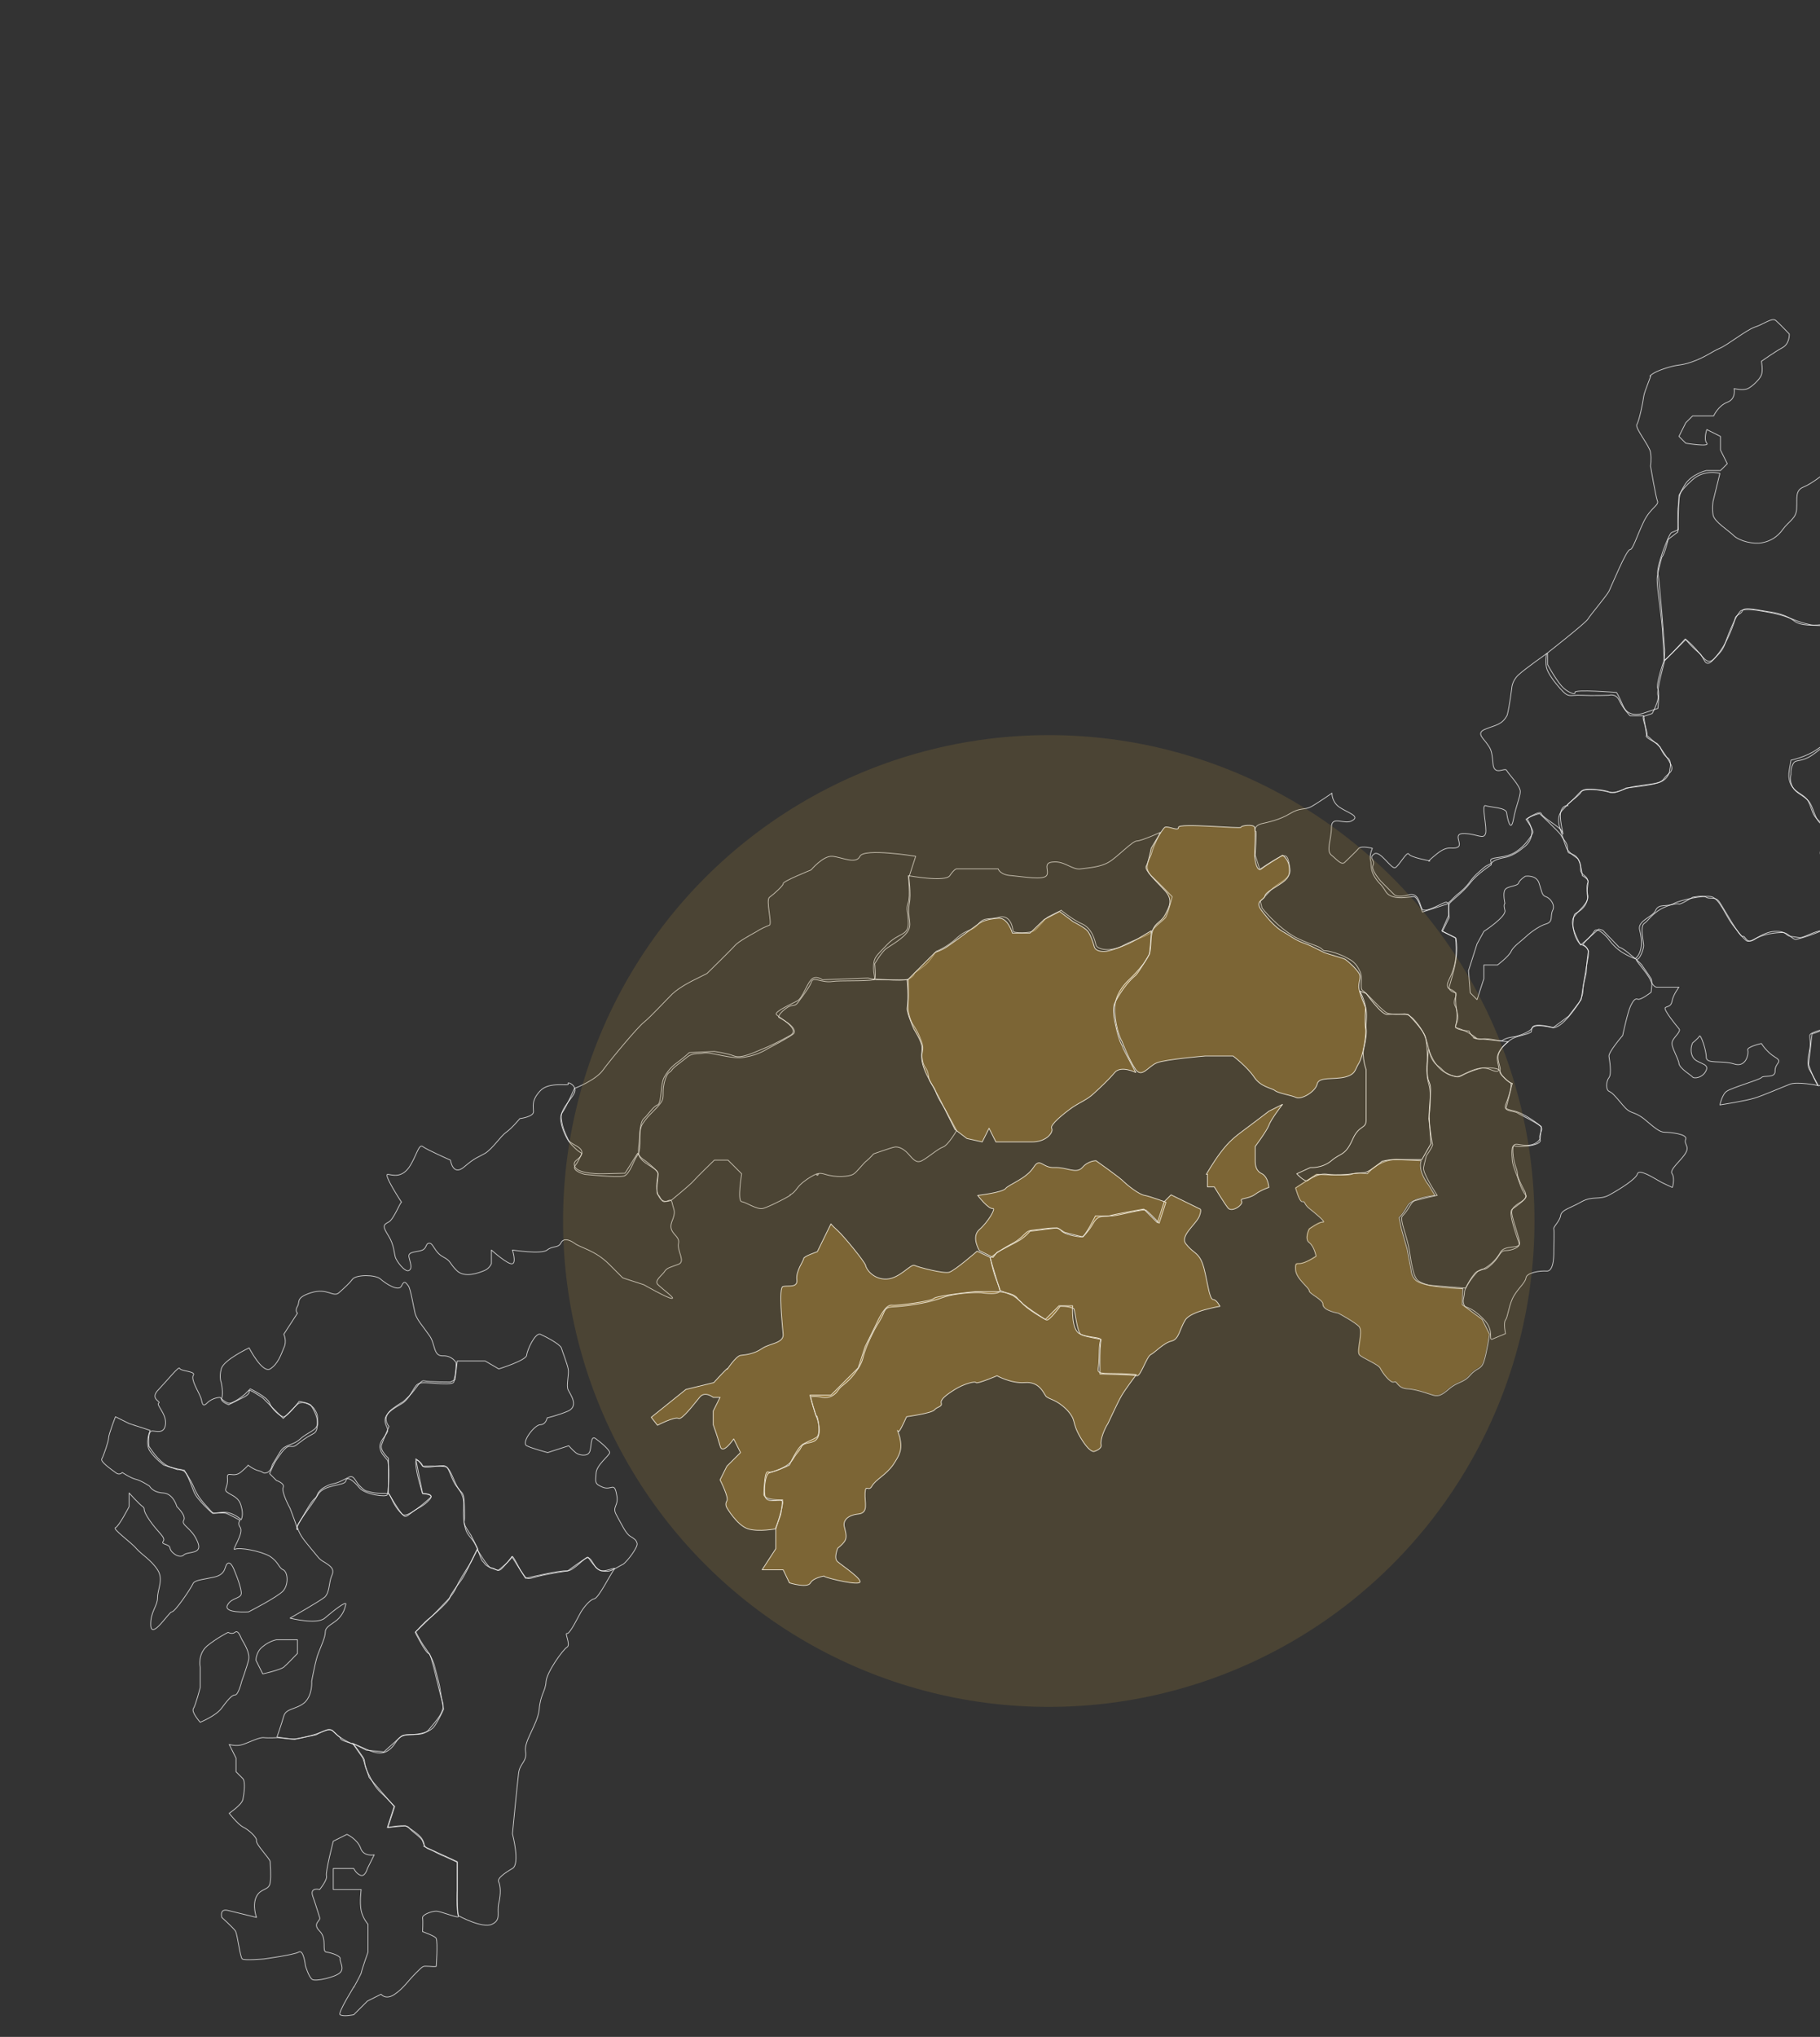 <?xml version="1.0" encoding="utf-8"?>
<!-- Generator: Adobe Illustrator 26.1.0, SVG Export Plug-In . SVG Version: 6.00 Build 0)  -->
<svg version="1.1" id="レイヤー_1" xmlns="http://www.w3.org/2000/svg" xmlns:xlink="http://www.w3.org/1999/xlink" x="0px"
	 y="0px" viewBox="0 0 320 358" style="enable-background:new 0 0 320 358;" xml:space="preserve">
<rect x="0" y="0" width="320" height="358" fill="#333333" stroke="none"/>
<style type="text/css">
	
		.st0{opacity:0.5;clip-path:url(#SVGID_00000047059832700309161400000009159630771241572260_);fill-rule:evenodd;clip-rule:evenodd;fill:#AE8839;}
	
		.st1{opacity:0.8;clip-path:url(#SVGID_00000047059832700309161400000009159630771241572260_);fill-rule:evenodd;clip-rule:evenodd;fill:none;stroke:#FFFFFF;stroke-width:0.127;stroke-linecap:round;stroke-linejoin:round;stroke-miterlimit:10;}
	
		.st2{fill-rule:evenodd;clip-rule:evenodd;fill:none;stroke:#FFFFFF;stroke-width:0.127;stroke-linecap:round;stroke-linejoin:round;stroke-miterlimit:10;}
	.st3{opacity:0.2;fill:#AE8839;}
</style>
<g>
	<g>
		<defs>
			<rect id="SVGID_1_" width="320" height="358"/>
		</defs>
		<clipPath id="SVGID_00000068671398611995556680000002264473215359361445_">
			<use xlink:href="#SVGID_1_"  style="overflow:visible;"/>
		</clipPath>
		
			<path style="opacity:0.5;clip-path:url(#SVGID_00000068671398611995556680000002264473215359361445_);fill-rule:evenodd;clip-rule:evenodd;fill:#AE8839;" d="
			M235.2,230.7c0,0,3,1.6,3.7,2.4c0.7,0.9-0.5,4.2,0,4.9c0.5,0.6,3.4,1.7,3.7,2.4c0.3,0.7,1.8,2.7,2.4,2.4c0.6-0.3,0.5,1.1,2.4,1.2
			c1.9,0.1,4.4,1.2,4.9,1.2c0.5,0,0.9,0.1,2.4-1.2c1.5-1.3,2.5-1,3.7-2.4c1.1-1.4,1.9-0.9,2.4-2.4c0.5-1.5,1-4.8,1-4.8l-1.3-2.6
			l-3.5-2.6l0.1-2.8c0,0-7-0.2-8.3-1.5c-0.8-0.8-0.8-1.8-0.8-1.8l-0.7-3.7l-1-3.5l-0.4-2c0,0,0.7-0.6,1.5-2.1
			c0.8-1.4,4.8-1.8,4.8-1.8s-0.6-1-1.1-1.8c-2.1-2.8-1.3-4.3-1.3-4.3l-4.3-0.2c-3.4,0-5.3,2.7-5.2,2.5c0,0-1.9-0.3-2.8,0.1
			c-0.9,0.3-6.1,0-6.1,0l-3.7,2.4c0,0,0.7,2.6,1.2,2.4c0.5-0.1,0.3,0.5,1.2,1.2c0.9,0.7,3.1,2.5,2.4,2.4c-0.6-0.1-2.4,1.2-2.4,1.2
			s-0.9,1.8,0,2.4c0.9,0.7,1.2,2.4,1.2,2.4s-1.5,1-2.4,1.2c-0.9,0.3-1.3-0.4-1.2,1.2c0.1,1.6,2.5,3.2,2.4,3.7c0,0.5,2.6,1.6,2.4,2.4
			C232.6,230.3,235.2,230.7,235.2,230.7z"/>
		
			<path style="opacity:0.8;clip-path:url(#SVGID_00000068671398611995556680000002264473215359361445_);fill-rule:evenodd;clip-rule:evenodd;fill:none;stroke:#FFFFFF;stroke-width:0.127;stroke-linecap:round;stroke-linejoin:round;stroke-miterlimit:10;" d="
			M415.9-149.8c0,0,3.1-5.2,3.7-7.3c0.5-2.1,1.7-4.7,0-6.1c-1.7-1.4-2.3-1-4.9-3.7c-2.6-2.7-2.8-1.9-3.7-3.7
			c-0.9-1.7-2.2-2.4-3.7-2.4c-1.5,0-1.2-4.9-1.2-4.9s2-1.4,2.4-3.7c0.4-2.3,0-14.6,0-14.6s1.9-1,3.7-1.2c1.7-0.2,4.9,0,4.9,0
			l2.4-3.7c0,0,2.6-3.7,3.7-2.4c1.1,1.3,2.4,1.2,2.4,1.2l3.7-7.3c0,0,3.5-1.5,3.7-2.4c0.2-0.9,0-3.7,0-3.7s-3.7-3.3-3.7-4.9
			c0-1.6-2.4-7.3-2.4-7.3s1.7-2.9,2.4-2.4c0.8,0.5,4.9,0,4.9,0l4.9,4.9c0,0,1.3,2.5,3.7,3.7c2.3,1.2,8.5-1.2,8.5-1.2
			s3.7-0.3,4.9,1.2c1.2,1.5,5.6,1.5,6.1,0c0.5-1.5,5.2-7.9,6.1-8.5c0.9-0.7,1.2-7.3,1.2-7.3s-2.6-4.7-2.4-6.1
			c0.2-1.4-2.4-7.3-2.4-7.3s2.8-4.1,3.7-4.9c0.9-0.8,7.3-3.7,7.3-3.7s2.9-6.4,2.4-7.3c-0.4-0.9-2.4-13.8-1.2-14.6
			c1.2-0.9,3.1-3.9,3.7-4.9c0.6-1,1.2-9.8,1.2-9.8v-11c0,0-4.3-10.7-6.1-14.6c-1.8-4-2.3-5.3-2.4-7.3c-0.2-2,3.7-7.3,3.7-7.3
			l1.2-6.1l2.4,1.2h4.9l2.4-4.9c0,0,2.5,4.8,3.7,6.1c1.1,1.3,5.5,4.4,7.3,6.1c1.9,1.7,8.6,13.6,11,17.1c2.4,3.4,4.8,8,6.1,9.8
			c1.3,1.7,11.4,13.7,13.4,14.6c2.1,0.9,9.8,8.5,9.8,8.5s9.2,3.2,9.8,4.9c0.6,1.7,5,2.6,4.9,3.7c-0.1,1.1,1.2,3.7,1.2,3.7l6.1,1.2
			c0,0,1.5,1.1,2.4,0c0.9-1.1,3.7-2.4,3.7-2.4l3.7,2.4l-1.2,3.7c0,0,3.3,3.9,3.7,2.4c0.4-1.4,2.4-6.1,2.4-6.1s3.3,5.2,3.7,6.1
			c0.4,0.9,7.1,4.1,8.5,3.7c1.4-0.5,7.3-1.2,7.3-1.2l8.5-8.5c0,0,6.3-2.8,6.1-3.7c-0.2-0.9,7.3-7.3,7.3-7.3s1.9,1.1,1.2,2.4
			c-0.6,1.3-4.9,9.8-4.9,9.8l-2.4,7.3l-4.9,7.3l1.2,3.7l3.7,4.9l2.4,2.4l3.7,2.4l-4.9,1.2l1.2,4.9l1.2,3.7l2.4,3.7l2.4,1.2l7.3-6.1
			h6.1l1.2,2.4l-7.3,2.4l-2.4,6.1c0,0-5.3,0.9-8.5,1.2c-3.2,0.3-6.1,1.2-6.1,1.2l-2.4,3.7c0,0-6.2,3.1-7.3,3.7
			c-1.2,0.6-3.7-2.4-3.7-2.4s-3.6-0.5-2.4,2.4c1.1,2.9,1.6,2,0,2.4c-1.6,0.5-9.4,1.8-12.2,0c-2.8-1.8-3.7-3.7-3.7-3.7
			s-7.2,1.5-8.5,2.4c-1.4,0.9-8.7,6.9-11,8.5c-2.3,1.6-16.5,18.2-17.1,19.5c-0.5,1.3-1.2,9.8-1.2,9.8v8.5l-3.7,2.4v3.7
			c0,0-11.1-10.1-11-10.9c0-0.8-12.1-3.1-16.1-6.5c-4.1-3.4-8.7-5.6-10.7-7c-2-1.4-8.5-3.7-8.5-3.7l-4.9-4.9c0,0-8.7-2.4-9.8-2.4
			c-1.1,0-6.4,2.7-8.5,3.7c-2.1,0.9-7.7,3.1-8.5,4.9c-0.9,1.8-4.9,4.9-4.9,4.9l-1.2,2.4c0,0-1.4-2.7-3.7-4.9
			c-2.2-2.2-2.8-3.7-3.7-4.9c-0.9-1.1-2.4-3.7-2.4-3.7s-5.3-1-6.1,0c-0.8,1-3.7-1.2-3.7-1.2l-6.1,7.3c0,0-2.2,5.2-1.2,7.3
			c1,2.1,2.5,3,3.7,4.9c1.2,1.9,4,3.1,4.9,3.7c0.9,0.5,3.9,1.5,4.9,1.2c1-0.3,6.1,2.4,6.1,2.4s2.5,2.9,3.7,4.9
			c1.2,2,3.7,3.7,3.7,3.7l4.9,2.4c0,0,2.3,5.6,0,6.1c-2.3,0.5-5.8,3.6-7.3,2.4c-1.5-1.2-7.3-4.9-7.3-4.9l-2.4-2.4l-3.7,3.7
			c0,0-5.3,5-6.1,4.9c-0.8-0.1,1.7,5,1.2,6.1c-0.5,1.1-8.5,4.9-8.5,4.9l-2.4,2.4l-4.9-2.4c0,0-2.6-3.7-2.4-4.9
			c0.1-1.2-0.9-5.6,0-6.1C414.3-145.4,415.9-149.8,415.9-149.8z"/>
		
			<path style="opacity:0.8;clip-path:url(#SVGID_00000068671398611995556680000002264473215359361445_);fill-rule:evenodd;clip-rule:evenodd;fill:none;stroke:#FFFFFF;stroke-width:0.127;stroke-linecap:round;stroke-linejoin:round;stroke-miterlimit:10;" d="
			M411-93.7c0,0,4.1-7.3,4.9-6.1c0.8,1.2,7.3-1.2,7.3-1.2l1.2-4.9c0,0,2.3-2.7,2.4-3.7c0.1-0.9,1.2-4.9,1.2-4.9l-2.4-4.9
			c0,0,2-2.7,2.4-3.7c0.5-0.9,3.7,2.4,3.7,2.4l4.9-2.4l1.2,4.9c0,0,1,4.6,1.2,6.1c0.2,1.5,0,8.5,0,8.5h6.1l2.4-7.3l4.9,1.2l4.9,3.7
			c0,0,2.6,0.5,2.4-2.4c-0.2-2.9,1.2-6.1,1.2-6.1l2.4-6.1l-2.4-3.7c0,0-6.3,1.9-7.3,2.4c-1,0.5-6.7,0.4-7.3,1.2
			c-0.6,0.8-2.4-3.7-2.4-3.7l1.2-4.9l3.7-7.3h3.7l3.7,1.2l3.7,6.1h2.4l6.1-3.7l-1.2,12.2c0,0-1.5,12.3-1.2,14.6
			c0.2,2.3,1.6,8.4,2.4,9.8c0.9,1.4,2.1,2.5,2.4,3.7c0.4,1.2,4.9,6.1,4.9,6.1l2.4,2.4l-2.4,2.4l-6.1,1.2l-4.6,0.9l-7.2,4.5
			c0,0-3.3,0.1-4,0.7c-0.7,0.6-5.9,1.8-5.9,1.8l1.3-5.5l2.1-4.8c0,0-3.8,1-3.7,0c0.2-1.2-1.2-3.7-1.2-3.7l-5.3,4.9
			c0,0-1.6-1.1-3.3-1.3c-1.6-0.2-3.7,1.2-3.7,1.2l-3.7-3.7l-6.1,2.4c0,0-2.4-0.8-3.5-0.9c-1-0.1-5.1-1.6-5.1-1.6l-1.1,4l-2.6-4
			L411-90l-2.4-1.2L411-93.7z"/>
		
			<path style="opacity:0.8;clip-path:url(#SVGID_00000068671398611995556680000002264473215359361445_);fill-rule:evenodd;clip-rule:evenodd;fill:none;stroke:#FFFFFF;stroke-width:0.127;stroke-linecap:round;stroke-linejoin:round;stroke-miterlimit:10;" d="
			M474.4-12l-3.7-1.2l-1.2,6.1c0,0-2.7,4-2.9,4c-0.6,0.1-3.4-0.4-4-0.7c-0.6-0.2-4,1.5-4,1.5c0.1-0.1-0.7-1.1-0.9-1.6
			c-1-2.4-2.2-4.6-2.2-4.6s-0.5,0-1.8,0.1c-1.1,0.1-4.3,0.4-4.9,0c-0.6-0.4-2.4-2.4-2.4-2.4l-1.2-1.2l-0.9-0.9l-0.3-4l-1.2-2.4
			c0,0,1.1-3.7,0.7-4.5l-0.7-2.8l-2.4-3.7c0,0-0.6-1.8-0.4-3.5c0.2-1.1,1.2-4.2,1.2-4.2s0-3.1,0.4-3.3c0.4-0.2,2.4-2.4,2.4-2.4
			l0.9-3.2c0,0-0.9-1.2-0.9-2.9c-0.1-2.3,0.8-3.3,1.2-4.9c0.3-1.2,1-1.8,1-2.6s0.2-1,0.2-3.1c0-1.3,0.2-2.4-0.1-3.8
			c-0.1-0.6,0-2.4,0.4-2.4c0.4,0,0.5-2.9,0.5-2.9s0.4-1.1,0.4-2.3c0-0.7,1.2-1.2,1.2-1.2l4.9-1.2c0,0,5.3-0.6,4.9-1.2
			c-0.4-0.6,5.2-3.2,5.2-3.2l3.5-1.2l5.1-1l3.3-0.7l2.4-2.4c0,0,6.7,6.3,6.1,7.3c-0.6,1,0.6,4.3,0,4.9c-0.6,0.6-0.6,5.5,0,4.9
			c0.6-0.6,0,1.2,0,1.2s2.4,3.7,3.7,6.1c1.2,2.4,1.2,10,1.2,12.2c0,2.2,1.4,3.9,1.2,4.9c-0.2,1,1.2,4.1,1.2,3.7s-0.4,0-1.2,1.2
			c-0.8,1.2-1.6,3-1.2,3.7c0.4,0.6-0.2,1.4-1.2,2.4c-1,1-1.4,2.8-1.2,3.7c0.2,0.8,1,2,1.2,2.4c0.2,0.4,0.4,1.2-1.2,2.4
			c-1.6,1.2-1,2.8-1.2,3.7c-0.2,0.8,1.4,2.4,0,2.4c-1.4,0-2,0.8-2.4,1.2c-0.4,0.4,0.2,2.8-1.2,2.4c-1.4-0.4-3.5-0.2-3.7,1.2
			c-0.2,1.4-2.4,2.4-2.4,2.4L474.4-12z"/>
		
			<path style="opacity:0.8;clip-path:url(#SVGID_00000068671398611995556680000002264473215359361445_);fill-rule:evenodd;clip-rule:evenodd;fill:none;stroke:#FFFFFF;stroke-width:0.127;stroke-linecap:round;stroke-linejoin:round;stroke-miterlimit:10;" d="
			M404.9-60.8c0,0,2,0.8,3.7,0c1.6-0.8,5.1-2.8,4.9-4.9c-0.2-2,0.6-3.3,1.2-4.9c0.6-1.6,1.2-4.9,1.2-4.9v-2.4l-1.2-3.7l1.2-3.7
			l3.7,1.2l4.9,1.2l4.4-1.8l1.7-0.7l3.7,3.7l3.7-1.2c0,0,4.1,1.8,3.7,1.2c-0.4-0.6,2.2-1.6,2.4-2.4s2.4-2.4,2.4-2.4l1.2,3.7h3.7
			c0,0-0.6,1.5-1,2.2c-0.4,0.9-1.5,2.7-1.5,2.7l-1,5.4l-0.2,1.9c-0.6,0.6-1.2,6.1-1.2,6.1v6.1c0,0-0.8,3.9-1.2,3.7
			c-0.4-0.2-1,2.4-1.2,3.7c-0.2,1.2,0.9,4.3,0.9,4.3s-1.6,3.4-1.6,3.8c0,0.4-1.3,1.9-1.7,1.7c-0.4-0.2,0.6,2.4,0,2.4
			c-0.6,0-0.4,3.5-1.2,3.7c-0.8,0.2,0,4.9,0,4.9s2.4,3,2.4,3.7c0,0.6,0.8,5,0.8,5l-0.8,2.3l1.2,2.4l0.3,3.6l-4.7,3.1
			c0,0-0.3,1.1-1.1,1.6c-1.3,0.7-4.5,1.8-4.2,1.4c0.2-0.4-3.7-1.8-3.7-2.4c0-0.6-2.4-4.9-2.4-4.9l-4.9-1.2l-3.9-0.3
			c-0.6,0-3-1.4-3.4-2.1c-0.4-0.6-3.7-0.3-3.7-0.3l-1.2-0.9l-1.2-1.2v-3.7c0-0.8,1.8-5.1,2.4-4.9c0.6,0.2,2.8-2,2.4-2.4
			c-0.4-0.4,1.2-6.1,1.2-6.1v-7.3c0,0,1.2-2.6,1.2-3.7c0-1-1.2-3.7-1.2-3.7l-2.4-3.7l-2.4-1.2c0,0-3.9-0.4-3.7,0
			c0.2,0.4,0,2.4,0,2.4h-3.7l-1.2-1.2v-2.4L404.9-60.8z"/>
		
			<path style="opacity:0.8;clip-path:url(#SVGID_00000068671398611995556680000002264473215359361445_);fill-rule:evenodd;clip-rule:evenodd;fill:none;stroke:#FFFFFF;stroke-width:0.127;stroke-linecap:round;stroke-linejoin:round;stroke-miterlimit:10;" d="
			M436.3,3.8c0,0-3,2-2.2,4.9c0.2,0.8,2.4,2.4,2.4,2.4l-1,3.1c0,0-0.6,1.2-1,1.4c-0.4,0.2-1.5,0.9-2,3.1c-0.6,2.5-0.6,6.1-0.8,7.1
			c-0.2,1,0.1,2.3-0.9,3.4c-1.3,1.3-2.4,2-3.3,2.4c-0.9,0.5-2.8,0.2-3.1,1.5c-0.4,1.6,0.2,3.7,0,3.7h5.7c0,0,1.5,0.6,2,1.1
			c0.3,0.3,0.9,0.9,2.5,1.2c2.2,0.4,1.9-0.4,3.6,0.2c1.2,0.4,0.8-0.6,1.2,1.1c0.4,1.6,1.2,3.2,1.2,3.2l0.9,1.7l4.5-3.9l2.8-1v-6.1
			c0-0.6,1.6-8.1,1.2-8.5c-0.4-0.4,1.8-5.7,2.4-6.1l3.7-2.4l3.7-2.4h3.7c0,0,0.4-2,2.4,0c2,2,6.1,7.3,6.1,7.3s1.8-1,1.2-2.4
			c-0.6-1.4-3.7-5.5-3.7-6.1c0-0.6,1-0.8,1.2-2.4s0-4.9,0-4.9l-1.2-1.2c0,0,1.8-2.2,1.2-2.4c-0.6-0.2,1.4-0.6,1.2-1.2
			c-0.2-0.6-1.2-2.4-1.2-2.4s2.6-3.7,2.4-3.7c-0.2,0,2.4-2.2,2.4-2.4s-0.2-1.6,0-2.4c0.2-0.8-1-2.1-1-2.1l-2.5-1.1l-1.4-0.1L470-9.5
			c0,0,0.3,1.2-0.5,2.4c-0.8,1.2-2.1,3.4-2.4,3.7c-0.3,0.3-1.6,0.4-2.4,0c-1.3-0.7-3.7,0-3.7,0l-2.4,1.2l-2-3.6l-1.1-2.6l-6.7,0.1
			c0,0-1.4-2.2-2-2c-0.6,0.2-2-2.9-2.9-2.7c-0.8,0.2-1.7,1.3-1.7,1.3s-3,1.8-3.2,2.2c-0.6,1-4,2.9-4.6,2.5c-0.6-0.4,0.9,1.2,0.9,1.2
			s2.6,4.3,2.4,4.9c-0.2,0.6,0,2.4,0,2.4L436.3,3.8z"/>
		
			<path style="opacity:0.8;clip-path:url(#SVGID_00000068671398611995556680000002264473215359361445_);fill-rule:evenodd;clip-rule:evenodd;fill:none;stroke:#FFFFFF;stroke-width:0.127;stroke-linecap:round;stroke-linejoin:round;stroke-miterlimit:10;" d="
			M397.6,8.8c-0.2-0.6-1.2-4.7,1.2-6.1c2.4-1.4,4.7-1,4.9-2.4c0.2-1.4,2.8-3.7,2.4-4.9c-0.4-1.2,1.2-4.1,1.2-4.9s1-4.5,1.2-4.9
			c0.2-0.4,1.2-6.1,1.2-6.1s1.1,1.8,2.4,2.1c1.1,0.2,3.1,0,3.1,0l3.1,2.3l5.7,0.7l4,1l2.4,4.9l3.7,2.4l2.4,3.7l1.2,2.4
			c0,0-0.3,4.3-0.9,4.5c-0.6,0.2-2.5,2-2.7,2.9c-0.2,0.8,0,2.8,0,2.4c0-0.4,2.4,2.4,2.4,2.4l-1.2,3.7l-2.4,2.4c0,0-1.4,5.3-1.2,4.9
			c0.2-0.4,0,3.7,0,3.7v2.4l-3.1,2.8l-2.4,1.2c0.2-0.1-1.8,0.1-1.8,0.9v6.1v4.9c0,0-2.4,2-2.4,2.4c0,0.4-3.5,2-3.7,1.2
			c-0.2-0.8-6.1-3.7-6.1-3.7h-2.4h-4.9c0,0-3.5-1.8-3.7-2.4c-0.2-0.6-1.2-6.1-1.2-6.1l1.2-4.9l1.6-2.7c0,0,1.8-1.6,2.2-1.7
			c1-0.4,3.5-2.4,3.5-2.4s1.4-2.4,1.1-2.8c-0.2-0.4-1.2-3.7-1.2-3.7h-3.7c0,0-0.7-3.3-1.2-3.7c-0.9-0.7-2-1.9-2-1.9l-1.7-1.5
			C400,10.3,397.8,9.4,397.6,8.8z"/>
		
			<path style="opacity:0.8;clip-path:url(#SVGID_00000068671398611995556680000002264473215359361445_);fill-rule:evenodd;clip-rule:evenodd;fill:none;stroke:#FFFFFF;stroke-width:0.127;stroke-linecap:round;stroke-linejoin:round;stroke-miterlimit:10;" d="
			M385.4,61.2c0,0,3-0.9,4.3-1.1c0.8-0.2,6-2.1,5.6-1.9c-0.4,0.2,2.9-1.3,2.9-1.3s-1.2-3,0.1-5.5c0.4-0.8,1.8-3.7,1.8-3.7
			s1.2-1.5,1.5-2.1c0.5-0.9,2.1-2.1,2.1-1.6c0,0.4,4.9,0,4.9,0h3.6c0,0,4.6,2.1,4.9,2.4c1.3,1.4,2.2,1.4,3.2,1
			c1.3-0.5,3.4-2.8,3.4-2.8l0.7-0.9v-7.1h6.1l3.7,2.4h4.9l1.2,3.7l1.2,2.4l2.1-1.8l2.9-2.3l2.4-0.8c0,0,3.5,5.3,3.7,6.1
			c0.2,0.8,0,6.9,0,7.3c0,0.4,1.8,9.6,1.2,12.2c-0.6,2.6-0.6,7.9-1.2,8.5c-0.6,0.6,0.6,5.5,0,6.1c-0.6,0.6-3.9,6.3-4.9,6.1
			c-1-0.2-3.5,2.8-3.7,2.4c-0.2-0.4-3.7-2.4-3.7-2.4h-3.7l-3.7,3.7l-2.4,1.2c0,0-1.4-1.2-2.4-2.4c-1-1.2-3.7-4.9-3.7-4.9
			S422.8,83,422,82c-0.8-1-3.9-5.1-3.7-4.9c0,0,0,0,0,0c0,0-2.3-2.6-3.7-2.5c-1.4,0.2-5.9,0.8-6.1,1.2c-0.2,0.4-1,3.1-3.7,3.7
			c-2.6,0.6-6.7,2.8-7.3,3.7c-0.6,0.8-4.9,2.4-4.9,2.4s-2.8,0.8-3.2,0.6c-1.3-0.5-4.1-3.1-4.1-3.1l-1.2-4.9l0.2-4.6l-1.4-4l2.4-2.4
			l0.2-2L385.4,61.2z"/>
		
			<path style="opacity:0.8;clip-path:url(#SVGID_00000068671398611995556680000002264473215359361445_);fill-rule:evenodd;clip-rule:evenodd;fill:none;stroke:#FFFFFF;stroke-width:0.127;stroke-linecap:round;stroke-linejoin:round;stroke-miterlimit:10;" d="
			M392.7,113.7c0,0-1.8-2.2-1.2-3.7c0.6-1.4,0.8-5.9,1.2-6.1c0.4-0.2,0-2.4,0-2.4l-3.3-4.1V95l0.8-2.1v-3.7l0-3.1l4.9-1.8
			c0,0,5.3-3.5,6.1-3.7c0.8-0.2,4.2-1.3,4.6-1.5c0.4-0.2,1.9-1.7,1.9-1.7l0.8-1.6l6.1-1.2l1.7,0.6l8.1,9.1c0,0-0.3,0.6-0.2,2.9
			c0.2,3,0,4.4-1.1,5.6c-0.3,0.3-1.2,1.2-1.2,1.2v2.4v3.7c0,0,0.9,4.7,0.9,5.9c0,0.9-0.9,3.8-0.9,3.8s-3.9,1.1-4.9,1.2
			c-1.2,0.2-3.4,1.6-4.9,2.4c-0.6,0.4-3.1,2.7-3.9,3.1c-0.4,0.2,0,0-1,0.6c-1,0.6-4.8,1.9-4.9,2.4c0,0.4-1.1-1-2.1-1.7
			c-2.4-1.7-4.8-1.9-5.2-1.9S392.7,113.7,392.7,113.7z"/>
		
			<path style="opacity:0.8;clip-path:url(#SVGID_00000068671398611995556680000002264473215359361445_);fill-rule:evenodd;clip-rule:evenodd;fill:none;stroke:#FFFFFF;stroke-width:0.127;stroke-linecap:round;stroke-linejoin:round;stroke-miterlimit:10;" d="
			M373.7,87.8c0,0,1.4-2.1,2-3.7c0.6-1.6,0.5-1.8,3-2.8c1.6-0.6,5.4-2.7,5.4-2.7l0.8,3.1l0.8,1.8l4.4,3.4c0,0,0.4,4.5,0,6.1
			c-0.4,1.6-1.1,2.9-0.8,3.9c0.2,1,1.4,2.4,1.4,2.4l1.9,2.7c0,0-0.2,4.2-0.7,5.4c-0.3,0.8-1.4,3.7-0.1,5.1c1,1.1,2.4,2.5,2.6,3.2
			c0.2,0.7,1.8,0.4,1.8,0.4l5,2.6c0,0-5.4,0.8-6.3,1c-0.8,0.2-2.4,0.8-3.7,0c-1.2-0.8-3.8-2.3-4.9-2.4c-1.8-0.2-1.8-0.3-4.9-1.2
			c0,0-1.1,2.7-1.7,3.5c-0.6,0.8-1.5,4.9-3.1,5c-1.9,0.2-3.1,1-3.7,1.2c-0.6,0.2-4.3,1.8-4.9,2.4c-0.6,0.6-3.7,1.2-3.7,1.2
			s-2.6-1.6-2.4-2.4s-0.4-3.9-0.2-4.3c0.2-0.4-1-2-1-2.2c0-0.2,0.8-4.5,1.2-5.7c0.4-1.2-0.4-3.1,0-3.7c0.4-0.6-2.4-2.4-2.4-2.4
			l-1.5,2.5c0,0-1-0.3-2.2-1.3c-1.2-1-3.1-2.4-3.7-3.7c-0.2-0.4,1.2-6.1,1.2-6.1s4.7-3.1,4.9-3.7c0.2-0.6,5.3-2.6,4.9-2.4
			c-0.4,0.2,1.6,0.3,2-0.1c0.4-0.4,2.6-0.7,2.6-0.7l1.6-2.2l2-1.6L373.7,87.8z"/>
		
			<path style="opacity:0.8;clip-path:url(#SVGID_00000068671398611995556680000002264473215359361445_);fill-rule:evenodd;clip-rule:evenodd;fill:none;stroke:#FFFFFF;stroke-width:0.127;stroke-linecap:round;stroke-linejoin:round;stroke-miterlimit:10;" d="
			M435.4,110c0,0-0.2,9.1,0,9.8c0.2,0.6,0.6,4.3,1.2,4.9c0.6,0.6,1.2,3.7,1.2,3.7s2,4.9,2.4,4.9c0.4,0,2.6,5.5,3.7,6.1
			c1,0.6,3.3,2.9,3.3,2.9l-5.8-4.2l-5.7-4.5L433,132c0,0-2.9,1.4-4.5,3.3c-0.9,1.1-6.7,0.8-7.7,0.4c-1-0.4-8.7-2-8.5-2.4
			c0.2-0.4-1.6-2-2.4-3.7c-0.5-1.1-3.7-3.7-3.7-3.7s-4.1-0.4-3.7-1.2c0.4-0.8,0-2.4,0-2.4v-2.4c0-0.6,6.7-3.4,6.7-3.4
			s2.4-2.1,1.9-1.8c-0.6,0.5,2.5-1.2,2.9-1.8c0.4-0.6,4.4-1.5,4.4-1.5l3.6-1.3l0.7-2.6l0-3.4c0,0-0.7-2.8-0.7-5c0-2.2-0.6-4.7,0-4.9
			c0.6-0.2,2.2-1.9,2.4-3.7c0.1-0.9,0-6.1,0-6.1s3.8,5.3,4.3,5.6c1.3,0.9,1.8,1.7,1.8,1.7s1.9-0.6,3.3-2.1c1.5-1.7,2.8-2.8,3.4-2.8
			c0.6,0,2.8-0.4,3.1,0c0.2,0.4,3.7,2.4,3.7,2.4s0,4.7-1.2,6.1c-1.2,1.4-3.5,5.3-3.7,6.1c-0.2,0.8-0.6,5.1-1.2,4.9
			C437.2,106.2,435.4,110,435.4,110z"/>
		
			<path style="opacity:0.8;clip-path:url(#SVGID_00000068671398611995556680000002264473215359361445_);fill-rule:evenodd;clip-rule:evenodd;fill:none;stroke:#FFFFFF;stroke-width:0.127;stroke-linecap:round;stroke-linejoin:round;stroke-miterlimit:10;" d="
			M392.7,22.2c0.2,0.4,0.6-5.7,1.2-6.1c0.6-0.4,0.6-3,0.6-3l3.1-4.3c0,0,3.2,1.9,3.7,2.4c0.3,0.3,2.5,1.9,3.4,5
			c0.4,1.4,1,1.3,2.2,1.1c0.6-0.1,1.7,0,1.7,0l1.2,3.7c0,0-1.6,4.1-3.7,4.9c-2,0.8-3.7,2.6-3.7,2.4s-1.6,4-1.8,4.6
			c-1,2.8-0.4,4.2-0.4,4.2s0.3,4,0.9,4.6c0.7,0.7,3.7,2.3,3.1,2.1c-0.6-0.2-4.5,3.2-4.3,4c0.2,0.8-2.8,4.7-2.4,6.1
			c0.4,1.4,1.2,3.5,0,3.7c-1.2,0.2-7.3,2.4-7.3,2.4s-5.1,0.8-4.9,1.2c0.2,0.4,0.4,5.5,0,6.1c-0.4,0.6-2.5,1.8-2.4,2.4
			c0.3,1.8,0.4,2.4,1.2,3.7c0.8,1.2,0,4.5,0,4.9c0,0.4-0.8,0.8-1.2,1.2c-0.4,0.4-6.1,2.4-6.1,2.4l-2.4,4.9c0,0,0,0.6-2.4,2.4
			c-2.4,1.8-3.5,2.6-3.7,3.7c-0.2,1-5.3,1.4-4.9,1.2c0.4-0.2-0.5-1.7-0.4-3.3c0-0.3-0.4-1.1-0.4-1.1s-1-1.1-1.7-2.9
			c-0.6-1.8-1.2-2-1.2-3.7c0-1.6-0.2-3-1.2-2.4c-1,0.6-4.5,1.2-4.9,2.4c-0.4,1.2-2.7,2.8-3.7,3.7c-1.8,1.7-2.9,3.9-3.7,3.7
			c-0.8-0.3-3.7-1.6-3.7-1.2c0,0.5-2.4,1.7-2.4,1.2c0-0.4-1.2-2.4-1.2-2.4l-2.4-1.2l-1.2-1.2l-2.8,3.4l-3.3,5.1c0,0-0.6-0.8-1.2-2.4
			c-1-2.8-0.6-5.6-0.6-5.6l-1.8-1.8l-1.2-1.2c0,0,3.9-2,4.9-2.4c1-0.4,7.1-1.6,7.3-2.4c0.2-0.8,3.7-3.7,3.7-3.7l3.7-1.2
			c0.6-0.2,5.3,1,6.1,0c0.8-1,2.4-3.9,4.9-6.1c2.4-2.2,5.9-2.4,6.1-3.7c0.2-1.2,0.4-2.8,2.4-4.9c2-2,2.6-4.3,3.7-4.9
			c1-0.6,1.6-3.3,1.2-3.7c-0.4-0.4,1.2-7.3,1.2-7.3s4.9-3.9,7.3-4.9c2.4-1,5.5-0.4,7.3-2.4c1.8-2,5.1-3.3,6.1-4.9
			c0.7-1.2,2.5-3.2,2.4-3.7C392.3,25.5,392.5,21.8,392.7,22.2z"/>
		
			<path style="opacity:0.8;clip-path:url(#SVGID_00000068671398611995556680000002264473215359361445_);fill-rule:evenodd;clip-rule:evenodd;fill:none;stroke:#FFFFFF;stroke-width:0.127;stroke-linecap:round;stroke-linejoin:round;stroke-miterlimit:10;" d="
			M347.6,29.5c0,0,3.7-2.4,3.7-3.7c0-1.2,2.2-2.6,2.4-3.7c0.2-1,2.4-3.7,2.4-3.7s1,5.1,0,7.3c-1,2.2-1.4,4.9-1.2,4.9
			c0.2,0,1.2,0.8,1.2,1.2c0,0.4,3.5-1.8,3.7-1.2c0.2,0.6,0,3.7,0,3.7s-2,0.2-2.4,1.2c-0.4,1-0.8,3.5-2.4,4.9
			c-1.6,1.4-4.1,4.1-4.9,3.7c-0.8-0.4-3.7-1.2-3.7-1.2s2.2-2.4,2.4-3.7c0.2-1.2,0.6-1,1.2-2.4c0.6-1.4-0.2-4.1,0-3.7
			c0.2,0.4-2.4,2.4-2.4,2.4s-0.6,1.2-1.2,0c-0.6-1.2,1.6-3.7,1.2-3.7C347.2,32,347.6,29.5,347.6,29.5z"/>
		
			<path style="opacity:0.8;clip-path:url(#SVGID_00000068671398611995556680000002264473215359361445_);fill-rule:evenodd;clip-rule:evenodd;fill:none;stroke:#FFFFFF;stroke-width:0.127;stroke-linecap:round;stroke-linejoin:round;stroke-miterlimit:10;" d="
			M365.2,129.6c0.6,0,4.3-1.8,5.5-2.4c1.2-0.6,4.5-2.6,4.9-2.4c0.4,0.2,1.4,0.8,2.4-1.2l2.4-4.9c0.6-1.2,0.4-2.6,1.2-2.4
			c0.8,0.2,6.1,1.1,6.7,1.8c0.6,0.6,3.1,2.2,3.9,2.3c2.2,0.2,3.6-0.3,5.5-0.6c0.4-0.1,2.5-0.9,2.9-0.7c0.4,0.2,1.8,0.9,1.8,0.9v4.9
			c0,0-0.3,0.9,1.6,0.9c2.4,0,3.6,2,3.1,2.5c-0.5,0.5-0.6,1.3,0.2,2.7c0.8,1.4,2.6,4.4,2.1,5c-0.4,0.6,0.7,3.1,0.3,3.5
			c-0.4,0.4-4.8-0.6-5.8-0.2c-2.9,1.2-5.1-0.9-7.1,0.7c-2,1.6-4,1.3-5.4,0.7c-1.4-0.6-4.5-3.1-6.1-3.7c-1.6-0.6-5.6-2.4-6.1-2.4
			c-2.4,0-4.1,2-3.7,1.2l-1.6,1c0.7-0.1-3.8,0.4-5.7-1c-1.2-0.9-2.4-2.4-2.4-2.4S364.6,129.6,365.2,129.6z"/>
		
			<path style="opacity:0.8;clip-path:url(#SVGID_00000068671398611995556680000002264473215359361445_);fill-rule:evenodd;clip-rule:evenodd;fill:none;stroke:#FFFFFF;stroke-width:0.127;stroke-linecap:round;stroke-linejoin:round;stroke-miterlimit:10;" d="
			M437.8,144.2c0,0-4.7,5.1-6.1,6.1c-1.4,1-2.2,3.3-2.4,3.7c-0.2,0.4-0.6,2.6,0,3.7c0.6,1,0.4,8.7,0,8.5c-0.4-0.2-0.2,1.2-2.4,2.4
			c-2.2,1.2-8.3,2.4-8.5,2.4c-0.2,0-2.2,1.6-3.7,3.7c-1.4,2-2.4,3.7-2.4,3.7l-2.4,2.4l-3.7-2.4c0,0-1.5-2.2-1.2-2.4
			c0.5-0.5,1.6-0.6,2.4-1.2c0.8-0.6,1.8-3.3,1.2-6.1c-0.6-2.8-0.8-2.2,0-3.7c0.8-1.4,0-2.4,0-2.4s-2.8-1-2.4-1.2
			c0.4-0.2,1.4-1.6,2.4-2.4c1-0.8,1.8-3.3,2.4-3.7c0.6-0.4,2.2-1.2,3.7-2.4c1.4-1.2,4.1-2,3.7-3.7c-0.4-1.6-3.7-3.7-3.7-3.7h-2.4
			l-1.2,2.4l-1.2-6.1c-0.2-1,0.5-3,0.1-2.8c-0.4,0.2-0.7-5.2-0.7-5.2l0.2,1c0,0-0.1-1.6-1.7-3.2l-1.1-3l1.2-1.1l4.4,5.8
			c0,0,5.7,1.8,7.1,2c0.7,0.1,1.9,1.1,3.9,0.7c2-0.4,3.4,0.9,4.8-0.3c1.4-1.2,4.9-3.7,4.9-3.7l2.4,1.2c-0.4-0.2,5.9,5.1,6.1,4.9
			c0.2-0.2,4.9,3.7,4.9,3.7v1.2h-1.2c-1.2,0-4.7,1.8-4.9,1.2C440.1,143.6,437.8,144.2,437.8,144.2z"/>
		
			<path style="opacity:0.8;clip-path:url(#SVGID_00000068671398611995556680000002264473215359361445_);fill-rule:evenodd;clip-rule:evenodd;fill:none;stroke:#FFFFFF;stroke-width:0.127;stroke-linecap:round;stroke-linejoin:round;stroke-miterlimit:10;" d="
			M374.8,136.1c0,0,3.2-2,4.5-1.7c1.3,0.3,5.3,1.9,6.1,2.4c0.8,0.5,3.6,2.2,4.1,2.5c1.3,0.8,2.4,1.3,3.1,1.7
			c0.9,0.5,1.9-0.3,2.6-0.5c0.7-0.2,2-0.6,2.4-1.2c0.5-0.6,4.6,1,6.1,0c1.5-1,3.7,0,3.7,0h2.4c0,0-0.1,3.6,0.5,4.8
			c0.6,1.2-2.9,2.5-2.9,2.5s-0.8,1-1.2,1.2c-0.5,0.3-0.2,5.1-1.2,4.6c-1-0.5-0.8-1.9-2.8-2.8c-2-1-3.3-1.8-3.3-1.8s-5,0.4-4.9,0
			c0.1-0.4,0.1,1.3-0.5,1.8c-0.6,0.5-0.1,1.4-2,0.6c-2-0.8-1.8-0.3-4.9-1.2c-3.1-1-4.6-2.6-4.9-3.7c-0.2-1.1-0.8,0.2-2.4-1.2
			c-1.6-1.4-1.8-0.6-2.4-1.9c-0.5-1.1-2.5-2.9-2.5-2.9L374.8,136.1z"/>
		
			<path style="opacity:0.8;clip-path:url(#SVGID_00000068671398611995556680000002264473215359361445_);fill-rule:evenodd;clip-rule:evenodd;fill:none;stroke:#FFFFFF;stroke-width:0.127;stroke-linecap:round;stroke-linejoin:round;stroke-miterlimit:10;" d="
			M380.5,151.5l1.2-3.7l-0.3-2.9c0,0,0.7,2.5,5.6,4.3c0.4,0.2,3.3,0.4,3.3,0.4l2.5,1.2l1.1-3c0,0,3.7,0,4.1,0.3
			c0.5,0.3,1.7-0.6,3.2,1l2.5,2l1.2,1.7c0,0-3.1,0.6-3.7,1.2c-0.5,0.7-2.2,2.9-1.2,3.7c0.9,0.8,0.8,4,1.2,4.9
			c0.4,0.8,2.4,2.4,2.4,2.4s-1.1,0-1.2,1.2c-0.2,1.2-0.3,3.4-1.2,3.7c-1,0.2-2.4-2.4-2.4-2.4s-1-2.6-1.2-3.7c-0.2-1-2.4-2.4-2.4-2.4
			s-2,0.2-2.4,0c-0.5-0.2-3.7,0.1-4.9,1.2c-1.2,1.1-4.3,1.6-4.9,2.4c-0.6,0.9-1.2,3.7-1.2,3.7l-2.4,1.2c0,0-2.4-0.4-2.4-2.4
			c0-2-1.1-4.4-0.2-5.9c1-1.5,0.2-2.7,0.2-2.7s-0.7-1.8-1.5-2c-0.8-0.2-1.9-1.6-1.9-1.6l3.4-2.4L380.5,151.5z"/>
		
			<path style="opacity:0.8;clip-path:url(#SVGID_00000068671398611995556680000002264473215359361445_);fill-rule:evenodd;clip-rule:evenodd;fill:none;stroke:#FFFFFF;stroke-width:0.127;stroke-linecap:round;stroke-linejoin:round;stroke-miterlimit:10;" d="
			M329.2,94.2c0,0,2.6-3.1,2.4-3.7c-0.1-0.6,3.7-4.9,3.7-4.9s4.2,2.8,4.5,4c0.5,1.9,2.2-0.6,4,0.2c0.8,0.4,2.8,0.7,2.8,0.7l3.8-4
			c0,0,2-0.9,2.7-2.6c1-2.2,4.9-2.9,4.9-2.9s1.7-1,1.6,0.5c-0.1,1.7,0.9,4.2,0.9,4.2s0.6,2.8,1.7,3.7c1.2,0.9,0.8,2.9,1.2,3.7
			c0.4,0.8,0.9,1.5,0,1.2c-1-0.3-3.8,1.7-5.2,2.8c-2.3,1.9-3.6,2.3-4.5,3.3c-0.9,0.9-0.4,2-0.9,4.1c-0.6,2.1-0.2,1.6,0.4,3
			c0.5,1.4,3.5,3.1,3.5,3.1s2.3,1.3,2,0.8c-0.3-0.5,0.5-2,1.2-2.4c1-0.5,2.4,2.4,2.4,2.4v4.9c0,0-0.7,2.4-1.2,3.7
			c-0.5,1.3,0.9,0.4,1.1,3c0.2,3.1,0.2,4.6,0.2,4.6l2.7,2.1l0.4,1.5c0,0,0.8,1.7-0.9,2.3c-2.1,0.7-3,1.5-4.6-0.2s-1.1-1.6-2.4-1.2
			c-1.3,0.4-1.3-0.2-2.4,0c-1.1,0.2-2.5,0.6-2.5,0.6s0-0.5-2.8,1.4c-2.5,1.7-2.1,1.7-2.1,1.7s0,3-1.2,4.9c-1.5,2.2-0.9,1.1-0.8,3.6
			c0.1,2.5-0.2,5.3-0.7,6.8c-0.5,1.4-1.2,3.3-1.7,5.5c-0.5,2-0.5,1.5-3.9,2.8c-1.8,0.7-1.5,2.3-3.4,3.8c-1.6,1.3-3.5,2.1-4.6,2.9
			c-1.2,0.9-5.1-1.1-5.6-1.1c-0.5,0-1.5,0.9-2.4,1.2c-1,0.3-2.4-3-2.4-3s0.4-3.5,1.2-4.3c3.6-3.6,3.6-2.3,1.9-5.6
			c-0.6-1.2-4.5-1.8-3.6-3.3c0.9-1.5,1.9-2.8,0.5-4.5c-0.6-0.7-1.3-0.4-2.1-2.6c-0.8-2.2-0.9-2.2-2.8-3.5c-1.9-1.3-1.3-3.3-1.3-3.3
			s-0.1-0.9,0.3-1.7c0.4-1,1-0.4,2.8-1.3c1.3-0.7,3.9-3,3.9-3s1.5-2.3,1.3-3.3c-0.2-0.6-1.6-1.5-1.6-1.5s-0.6,0.3-0.8-1.6
			c-0.1-1.2,0.7-1.8,1.5-3.9c0.7-2.1,0.6-3.2,1.2-3.7c0.6-0.5,1.6-1.5,1.2-2.4c-0.4-0.9-1.2-2.4-1.2-2.4l-0.8-1.6l2-3.8l3.7-3.2
			c0,0,0.7-2.3,0.9-3.5C329,98.3,329.2,94.2,329.2,94.2z"/>
		
			<path style="opacity:0.8;clip-path:url(#SVGID_00000068671398611995556680000002264473215359361445_);fill-rule:evenodd;clip-rule:evenodd;fill:none;stroke:#FFFFFF;stroke-width:0.127;stroke-linecap:round;stroke-linejoin:round;stroke-miterlimit:10;" d="
			M352.3,160.9c0,0,0.1,3.6,1.4,5.2c1.2,1.7,3,1.2,3.7,1.2c0.7,0,1.3-6.6,1.2-7.3c-0.1-0.7,2.7-3.2,2.4-3.7
			c-0.3-0.4,0.7,2.2,1.2,2.4c0.5,0.3,3.9,0.8,3.9,0.8s0.7-1.3,1-2.1c0.3-0.8,3.7,0,3.7,0l5.7-0.2c0,0-3.6-1.8-2.9-2.4
			c0.9-0.9,2.8-2.1,3.7-2.3c4.7-1.4,3.1-1.6,4.1-3.4c0.2-0.4,0.2-4.3,0.2-4.3s-3.2-0.7-4.2-2.1c-1.7-2.4-2.9-3.6-2.9-3.6
			s0.7-3.4,0.2-3c-1.7,1-6.3-0.7-6.3-0.7l-2.5-2.7l-4.4,1.5l-1.6-1.2c0,0-0.7-1.7-2.4-1.2c-1.8,0.5-3.7,0-3.7,0l-4.9,2.4
			c0,0-1.1,0-1.2,1.2c-0.4,2.8-0.6,3.7-1.2,4.9c-0.2,0.5-1.3,1.8-1.2,2.4c0.1,0.7,0,1.9,0.5,2.4c0.5,0.5,2.1,2.3,2.1,2.3
			s-1.2,2.7-0.1,5c1,2.3,1.5,6.4,1.9,7C350.6,161.6,352.3,160.9,352.3,160.9z"/>
		
			<path style="opacity:0.8;clip-path:url(#SVGID_00000068671398611995556680000002264473215359361445_);fill-rule:evenodd;clip-rule:evenodd;fill:none;stroke:#FFFFFF;stroke-width:0.127;stroke-linecap:round;stroke-linejoin:round;stroke-miterlimit:10;" d="
			M295.1,90.5l0.1-3.4c0,0,0.2-0.8,2.3-2.7c2.1-2,4.9-1.2,4.9-1.2l-1.2,4.9c0,0-0.2,1.2,0,2.4c0.2,1.2,2.7,2.7,3.7,3.7
			c1,0.9,3.4,1.5,4.9,1.2c1.5-0.3,2.7-1,3.7-2.4c1-1.4,2.4-1.9,2.4-3.7c0.1-1.8-0.3-3.1,1.2-3.7c1.5-0.6,3.7-2.4,3.7-2.4h3.7
			c0,0,1.6,2,2.4,2.4c0.6,0.3,0.5,2.7,0.5,2.7s-0.4,1.8,0.7,3.4c1.1,1.6,1.2,2.4,1.2,3.7c0,4-1.2,7.4-1.7,7.7
			c-0.5,0.3-3.6,2.8-4.1,4.4c-0.5,1.6-0.7,2.6-2.8,2.5c-2.1-0.2-4,0.1-5.3-0.9c-1.3-1-3-1.4-4.5-1.6c-1.5-0.2-4.2-0.9-4.5-0.2
			c-0.3,0.7-1.1,0.7-1.3,1.3c-0.1,0.6-1.2,4.2-3.3,6.7c-1.1,1.3-1.5,1.4-3.1-0.6c-1.2-1.5-2.4-2.4-2.4-2.4s-3.7,4.1-3.7,3.7
			c0-0.5-0.3-4.8-0.3-5.3c-0.4-4.5-1.1-8.1-0.9-9.4c0.2-1.3,0.8-3.4,0.8-3.4c0.5-0.5,1.1-3.1,1.1-3.1l1.7-1.3L295.1,90.5z"/>
		
			<path style="opacity:0.8;clip-path:url(#SVGID_00000068671398611995556680000002264473215359361445_);fill-rule:evenodd;clip-rule:evenodd;fill:none;stroke:#FFFFFF;stroke-width:0.127;stroke-linecap:round;stroke-linejoin:round;stroke-miterlimit:10;" d="
			M323.2,152.6c1.4,2.1,2.4,2.9,1.1,3.8c-1.3,0.9-1.4,1.5-2,2.2c-0.9,1-1.4,2.8-1.6,4c-0.2,1.3-0.3,0.7-2,1.4
			c-2.6,1.1-1.8,0.8-3.7,0.6c-1.2-0.1-0.7-1-3-0.9c-2.3,0.1-4.2,2.3-5,1.6c-0.8-0.7-1.1-1.2-2.4-2.8c-1.2-1.6-2.3-4.6-3.7-4.9
			c-1.4-0.3-5.5,0.6-6.6,1.2c-1.2,0.7-2.6-0.1-3.2,1.2c-0.5,1.2-3.3,1.8-2.8,3.5c1,3.9-0.8,5-0.8,5s-1-0.3-2.4-1.2
			c-1.4-0.9-2.4-2.4-2.4-2.4s-1.9-2.2-2.4-1.2c-0.6,1-2.4,2.4-2.4,2.4s-2.1-3.6-1.2-4.9c0.9-1.3,2.7-2.5,2.4-3.7
			c-0.2-1.2,0.3-2.2,0-3c-0.4-0.8-1.3-0.8-1.2-1.9c0.1-1-0.5-1.7-0.5-1.7s-1.6-1-2-1.9c-0.4-1-1.2-3.7-1.2-3.7s-0.6-1.8,0.5-2.9
			c0.5-0.5,0.7-0.8,2-2c1.5-1.5,1.3-1.9,3.9-1.6c2.6,0.3,2.6,0.8,4.2,0.2c1.3-0.5,1.8-0.7,4.1-1c2.3-0.3,3.2-0.4,3.7-1.2
			c0.5-0.8,1.8-1.1,1.2-2.4c-0.6-1.3-2.4-3.7-2.4-3.7s-2.4-1.2-1.9-1.4c0.5-0.2-1-3.3-0.5-3.4c0.4-0.1,1.5-0.5,1.5-0.5
			s1.3-2.4,1-3.2c-0.3-0.7,1.2-6.1,1.2-6.1l3.7-3.7c0,0,0.9,1.2,2.4,2.4c0.9,0.7,0.9,2.8,2.4,1.2c1.5-1.6,1.7-1.6,2.4-3.7
			c1-2.7,1.8-4.2,2.4-4.9c0.7-0.6,3.7,0,3.7,0s2.9,0.4,4.9,1.2c2,0.8,2.4,0.9,3.7,1.2c1.2,0.3,4.1-0.4,4.1-0.4l2.3,4.5l-0.9,1.5
			c0,0-1.2,0.2-1.2,1.6c0,1.5,0,1.8-0.9,3.2c-0.9,1.3-1.5,3.3-1,4.2c0.6,0.9,2.1,2.2,2.1,2.2l-0.9,2.7c0,0-0.4,1.1-2.4,2.4
			c-2,1.4-4.6,1.9-4.6,1.9s0,0-0.3,1.7c-0.3,1.7,0.2,2.9,1.2,3.7c1,0.8,1.9,1,2.4,2.4c0.6,1.5,0.5,2,2,3.2c2.1,1.8,0.6,3.7,0.6,3.7
			s-1.6,1.8-0.2,2.4L323.2,152.6z"/>
		
			<path style="opacity:0.8;clip-path:url(#SVGID_00000068671398611995556680000002264473215359361445_);fill-rule:evenodd;clip-rule:evenodd;fill:none;stroke:#FFFFFF;stroke-width:0.127;stroke-linecap:round;stroke-linejoin:round;stroke-miterlimit:10;" d="
			M271.9,114.9c0,0,6.9-5.4,7.3-6.1c0.4-0.7,3.3-4.1,3.7-4.9c0.4-0.8,3.1-7.4,3.7-7.3c0.5,0,1.2-2.4,2.4-4.9
			c1.2-2.5,2.8-2.9,2.4-3.7c-0.3-0.8-1.2-6.1-1.2-6.1s0.2-1.2,0-2.4c-0.2-1.2-2.8-4.3-2.4-4.9c0.4-0.6,1.1-4,1.2-4.9
			c0.1-0.9,1.5-4,1.2-3.7c0,0.1-0.1,0.1-0.1,0.1c0,0,0.4-0.6,2.5-1.3c2.7-0.9,2.6-0.4,4.9-1.2c2.3-0.8,3.5-1.8,4.9-2.4
			c1.4-0.6,4.5-3.1,6.1-3.7c1.6-0.5,3-1.7,3.7-1.2c0.6,0.5,2.4,2.4,2.4,2.4s0.1,1.7-1.2,2.4c-1.3,0.7-3.7,2.4-3.7,2.4s0.3,1.6,0,2.4
			c-0.3,0.8-1.7,2.1-2.4,2.4c-0.8,0.4-2.4,0-2.4,0s0.4,1.8-1.2,2.4c-1.6,0.6-2.4,2.4-2.4,2.4h-3.7l-1.2,1.2l-1.2,2.4l1.2,1.2
			c0,0,4.3,0.7,3.7,0c-0.6-0.7,0-2.4,0-2.4l2.4,1.2v2.4l1.2,2.4l-1.2,1.2H300c0,0-2.5,0.6-3.7,2.4c-1.2,1.9-1,2.3-1.2,3.7
			c-0.2,1.3,0,4.3,0,4.3s0,0-1.2,0.5c-0.5,0.2-2.8,6.3-2.4,7.3c0.3,1,1.2,13.4,1.2,13.4s0,1.4-0.2,2c-0.2,0.6-1.4,4.1-1,4.8
			c0.3,0.7,0,3.4,0,3.4l-2.4,0.8c0,0-2.7,1.1-3.7-1.2c-1-2.3-1.2-2.4-1.2-2.4s-7.5-0.6-7.3,0c0.2,0.6-1.5-0.1-2.4-1.2
			c-1.1-1.3-2.4-3.7-2.4-3.7V114.9z"/>
		
			<path style="opacity:0.8;clip-path:url(#SVGID_00000068671398611995556680000002264473215359361445_);fill-rule:evenodd;clip-rule:evenodd;fill:none;stroke:#FFFFFF;stroke-width:0.127;stroke-linecap:round;stroke-linejoin:round;stroke-miterlimit:10;" d="
			M328,173.5c0,1.7,0.5-7.2,1-7.2c0.5,0,1.9,0,3.9-1.3c0.4-0.3,3.7-2.4,3.7-2.4s2-3.5,3.7-3.7c1.6-0.2,2.1-0.2,2.4-1.2
			c0.3-1,1.2-3.2,1.2-3.7c0-0.5,1.2-3.7,1.2-3.7s0.5-5,0.9-4.6c0.5,0.5,1.7,1.9,1.3,2.9c-0.9,3,0.3,3.8,0.7,5.3c0.4,1.5,0.9,4,1,4.5
			c0.4,1.2,1,2.1,1.5,2.3c0.9,0.3,1.6-0.5,1.8,0.5c0.2,1,0.1,4.1,0.9,4.4c0.8,0.3,0.3,1.1,1.8,1.5c1.2,0.3,1.4,0.8,2.5-0.3
			c0.9-1,1-6.9,1-6.9l2.4-3.7c0,0,0.1,1.7,1.2,2.4c1.2,0.7,1.6,0.4,3.2,0.7c1,0.2,1.1-1.4,1.6-2c0.5-0.5,3.2,0.1,3.7,0
			c0.5-0.1,3.1,0.3,3.7,0c0.6-0.3,2-0.2,2-0.2s1.1,2.9,0.4,3.9c-0.7,1-0.6,1.8-0.5,2.5c0,0.7,0.6,4,0.6,4l1,1.4c0,0,1.4,0.6,2.6,5.4
			c0.2,0.8,2.4,3.7,2.4,3.7s-0.5,3.3-1.2,3.7c-0.7,0.3-1.7,2.1-2.4,2.4c-0.7,0.4-1.3,2.9-2.4,3.7c-1.2,0.7-1.2,1-2.4,2.4
			c-1.2,1.4-3,4.3-3.7,3.7c-0.7-0.7-4-3.3-3.7-3.7c0.3-0.4-1.9-4.2-1.2-4.9c0.6-0.6,1.1-5.5,1.2-6.1c0.1-0.6,1.2-3.7,1.2-3.7
			l2.4-1.2V171c0,0,2.2-1-1.2-1.2c-3.5-0.2-7.3,0-7.3,0s-2.5,0.4-2.4,1.2c0,0.8-2,0.5-1.2,2.4c0.8,2-1.2,3.7-1.2,3.7l-4.9,1.2
			l-1.2,2.4c0,0,0.4,0.6-1.2,2.4c-1.6,1.8-3.7,2.4-3.7,4.9c0,2.5,2.2,4.1,1.2,4.9c-1,0.8-3-1-3.7-1.2c-0.7-0.2-5.9-0.6-7.3-1.2
			c-1.4-0.6-3.2,1.7-4.9,1.2c-1.7-0.5-3.8-0.9-4.9-1.2c-1-0.4-2.4-1.2-2.4-1.2s-1.4-1.3-1.2-2.4c0.2-1.2,0-2.4,0-2.4
			s-3.2,0.1-2.4,1.2c0.8,1.2-0.4,6.3-1.2,4.9c-0.9-1.6-1.5-3.5-1.5-3.5l0.6-5.4c0,0,1.5-0.3,4.6-2.1c3.1-1.7,4.9-2.9,4.9-3.7
			C328,175.2,328,173,328,173.5z"/>
		
			<path style="opacity:0.8;clip-path:url(#SVGID_00000068671398611995556680000002264473215359361445_);fill-rule:evenodd;clip-rule:evenodd;fill:none;stroke:#FFFFFF;stroke-width:0.127;stroke-linecap:round;stroke-linejoin:round;stroke-miterlimit:10;" d="
			M291.4,173.5c0,0-0.6,0.2-1.2-1.2c-0.6-1.4-3-3.8-2.4-3.7c0.5,0.1,1.2-1.8,1.2-2.4c0-0.6-0.7-3.4,0.1-3.9c0.8-0.6,1-1.2,2.4-2.2
			c1.4-1,3.4-1.4,3.7-1.2c0.3,0.1,2.4-1.2,2.4-1.2c0,0,1.8-0.4,2.4,0c0.6,0.4,1.6-0.2,2.3,0.8c0.7,1,3.6,6.3,4.1,6.1
			c0.5-0.3,0.6,1.5,2.1,0.5c1.5-1,3.9-1.2,4.9-1.2s1.8,1.3,2.4,1.2c0.7-0.1,4.4-1.3,4.9-1.8c0.6-0.5,1.9,3.4,2.4,3
			c0.5-0.4,1.6-1.1,2.4-1.2c0.8-0.1,3.5,1.3,3.5,1.3l-0.3,0.7c-0.3,3.1-0.2,2.4-0.3,3.1c-0.3,3-0.2,3.2-0.4,6c0,0.2-1.6,1.1-2.4,1.7
			c-1.6,1.3-2.7,1.8-3.5,2.4c-0.8,0.6-3.9,1-3.9,1.7c0,0.7,0.2,1.3,0,2.4c-0.2,1.1-0.6,2.7,0,3.7c0.6,1,1.5,2.7,1.5,2.7
			s-3.8-0.8-5.1-0.2c-1.3,0.5-4.5,1.9-6.1,2.4c-1.6,0.5-6.1,1.2-6.1,1.2s0.4-1.9,1.2-2.4c0.8-0.6,5.7-2,6.1-2.4
			c0.4-0.5,2.5,0.2,2.4-1.2c0-1.5,1.5-1.5,0-2.4c-1.5-0.9-2.4-2.4-2.4-2.4s-2.7,0.6-2.4,1.2c0.2,0.6-0.3,3.1-2.4,2.4
			c-2.2-0.7-4.9,0.1-4.9-1.2c0-1.3-1-4.1-1.2-3.7c-0.2,0.4-1.2,1.2-1.2,1.2s-0.6,1.2,0,2.4c0.6,1.3,3,1.1,2.4,2.4
			c-0.6,1.4-2.2,1.5-2.4,1.2c-0.2-0.3-2.3-1.5-2.4-2.4c-0.1-0.9-1.4-2.9-1.2-3.7c0.1-0.8,1.7-1.9,1.2-2.4c-0.5-0.6-2.8-3.4-2.4-3.7
			c0.4-0.3,1-0.1,1.2-1.2c0.2-1.1,1.2-2.4,1.2-2.4H291.4z"/>
		
			<path style="opacity:0.8;clip-path:url(#SVGID_00000068671398611995556680000002264473215359361445_);fill-rule:evenodd;clip-rule:evenodd;fill:none;stroke:#FFFFFF;stroke-width:0.127;stroke-linecap:round;stroke-linejoin:round;stroke-miterlimit:10;" d="
			M285.3,182c0,0-2.6,3-2.4,3.7c0.1,0.7,0.5,3,0,3.7c-0.5,0.6-0.6,2.1,0,2.4c0.6,0.3,0.9,0.6,2.4,2.4c1.5,1.8,1.7,0.9,3.7,2.4
			c1.9,1.6,2.8,2.4,3.7,2.4c0.9,0,4,0.3,3.7,1.2c-0.4,0.9,0.7,1.2,0,2.4c-0.7,1.3-3,3-2.4,3.7c0.5,0.7,0.1,2.5,0,2.4
			c-0.1-0.1-1.6-0.7-2.4-1.2c-0.9-0.5-3.4-2.1-3.7-1.2c-0.2,0.9-3.1,2.7-4.9,3.7c-1.8,1-2.9,0.1-4.9,1.2c-1.9,1.1-3.5,1.4-3.7,2.4
			c-0.1,1-1.4,2.1-1.2,2.4c0.1,0.3,0,3.2,0,3.7c0,0.5,0.1,3.7-1.2,3.7c-1.3-0.1-3.6,0.3-3.7,1.2c-0.1,0.9-1.7,2.1-2.4,3.7
			c-0.7,1.6-0.8,3.2-1.2,3.7c-0.4,0.5,0,2.4,0,2.4s-2.2,0.9-2.4,1c-0.6,0,0.5-1.6-1.5-3.6c-2.3-2.3-3.1-1.9-3.3-2.3
			c-0.5-0.9,0-1.5,0-2.4c0-0.9,1.9-3.3,2.4-3.7c1.2-0.8,0.8,0.3,2.4-1.2c1.4-1.3,1.4-2.4,2.4-2.4c1.1,0,2.6-0.6,2.4-1.2
			c-0.1-0.6-2.1-5.5-1.2-6.1c0.9-0.6,2.8-2,2.4-2.4c-0.4-0.4-0.9-1.4-1.2-2.4c-0.3-1-1.1-2.7-1.2-3.7c-0.1-1-0.2-2.9,0.4-2.6
			c0.6,0.3,4.9,0,4.5-1.1c-0.4-1.1,0.8-1.7,0-2.4c-0.8-0.7-3.6-2-4-2.3c-0.7-0.4-2.5-0.2-2.1-1.4c1.7-4.2,0.5-3.8,1.2-3.7
			c-0.5-0.1-2.4-1.8-2.2-2.2c0.3-0.5-0.4-1.6-0.3-2.7c0.3-1.6,2.2-2.9,2.6-3.1c1-0.5,2.4-0.6,3.2-1.1c0.3-0.2-0.7-1.8,3.7-0.8
			c1.7,0.4,4.7-4.3,4.7-4.3s0.7-1.2,0.7-2c0-1.3,0.5-2.6,0.6-3.4c0-0.8,0.3-3.8,0.4-3.7c0.1,0.1-0.4-1-0.9-1.1
			c-0.5-0.1,2.7-2.8,2.7-2.8l0.7,0.2l2.9,3c0,0,0.5,0,2.1,1.4c2,1.6,2,1.9,2,1.9s1.2,1.7,1.5,2.2c0.3,0.5,0,2.4,0,2.4
			s-1.9,1.5-2.4,1.2c-0.5-0.2-0.9,0.6-1.2,1.2C286.2,177.8,285.3,182,285.3,182z"/>
		
			<path style="opacity:0.8;clip-path:url(#SVGID_00000068671398611995556680000002264473215359361445_);fill-rule:evenodd;clip-rule:evenodd;fill:none;stroke:#FFFFFF;stroke-width:0.127;stroke-linecap:round;stroke-linejoin:round;stroke-miterlimit:10;" d="
			M265.8,121c0,0,0-1.3,1.2-2.4c1.2-1.1,4.9-3.7,4.9-3.7s-0.2,1.4,0,2.4c0.2,1,1.5,2.7,2.4,3.7c1.6,1.8,1.6,1.1,3.7,1.2
			c2,0.1,4.9,0,4.9,0s1.2-0.4,1.8,0.9c0.7,1.5,1.9,2.7,1.9,2.7h2.4l0.5,3.4l2.4,2.1c0,0,0.5,1.4,1.3,1.9c0.8,0.5,0.4,2,0.4,2
			s0,1.8-2.1,2.4c-1.6,0.5-5.6,0.9-5.6,0.9s-2,1.2-3,0.7c-1-0.5-4.6-0.7-4.9,0c-0.3,0.7-3,2.4-2.4,2.4c0.1,0,0.1,0,0.1,0
			c0,0-1-0.2-1.3,1.2c-0.3,1.6,0.9,5.1,0.2,3.3c-0.2-0.7-3.4-2.4-3.6-3.1c-0.2-0.7-2.7,1-2.7,1s1.5,2,1.2,2.4
			c-0.5,1-1.9,2.9-3.7,3.7c-1.8,0.8-3.9,0.5-3.7,1.2c0.3,0.7-0.4,0.5-1.2,1.2c-0.8,0.7-1.7,1.4-2.4,2.4c-0.7,1-1.6,1.8-2.4,2.4
			c-0.8,0.7-1.5,1.7-1.7,1.3c-0.2-0.4-3.9,2.2-4.4,1.1c-0.5-1.1-0.6-2.9-2.4-2.4s-2.4,0-2.4,0l-2.4-2.4c0,0-1.8-2-1.4-2.8
			c0.5-1-0.9-1.2,0.2-2c1-0.8,3,2.7,3.7,2.4c0.6-0.2,2.1-3,2.4-2.4c0.3,0.6,3.7,1.2,3.7,1.2s-0.9,0.5,1.2-1.2
			c2.1-1.7,2.6-0.7,3.7-1.2c1-0.5-1.1-2.5,1.2-2.4c2.4,0.1,3.3,1.1,3.7,0c0.3-1.1-0.8-5.2,0-4.9c0.8,0.3,3.5,0.3,3.7,1.2
			c0.1,0.9,0.7,3.8,1.2,1.2c0.5-2.6,1.2-3.9,1.2-4.9c0-1-2.1-3.1-2.4-3.7c-0.3-0.6-2.2,1.1-2.4-1.2c-0.2-2.4-0.4-2.6-1.2-3.7
			c-0.8-1-1.7-1.8,0-2.4c1.7-0.7,2.8-0.7,3.7-2.4C265.4,124.2,265.8,121,265.8,121z"/>
		
			<path style="opacity:0.8;clip-path:url(#SVGID_00000068671398611995556680000002264473215359361445_);fill-rule:evenodd;clip-rule:evenodd;fill:none;stroke:#FFFFFF;stroke-width:0.127;stroke-linecap:round;stroke-linejoin:round;stroke-miterlimit:10;" d="
			M254.8,173.5c0.2-0.8,0.9-2.9,1.2-4.9c0.3-2,0-3.7,0-3.7l-2.4-1.2l1.2-2.4c0,0-0.2-1.9,0-2.4c0.2-0.5,2.4-2,3.7-3.7
			c1.2-1.6,3.7-3.2,3.7-3.2s-0.3-0.8,2.4-1.3c1.7-0.3,3.2-1.7,3.2-1.7s2.8-1.7,0.8-4.9c-0.3-0.5,2.1-1.1,2.1-1.1s3.4,3.2,3.7,3.7
			c0.5,1,1.2,1.3,1.2,2.4c0.1,1.1,0.1,0.6,1.2,1.2c1.2,0.6,1.4,3.6,1.4,3.6s1.3,0.7,1,1.2c-0.4,0.6,0,2.4,0,2.4s0,1.4-1.2,2.4
			c-1.2,1-1.2,0.2-1.4,2.1c-0.2,1.8,0.8,3.8,1.4,4c0.6,0.3,1.6,0.5,1.2,2.4c-0.4,2-1.2,7.3-1.2,7.3l-2.2,2.9l-2.7,2
			c0,0-3.3-0.9-3.7,0c-0.3,0.9-3,1.6-3,1.6s-1.5,0.1-2.3,0.7c-0.2,0.2-2.4-0.5-3.4-0.3c-1.8,0.4-2.4-1.4-2.4-1.4s-2-0.1-2.3-0.6
			c-0.4-0.5,0.7-0.9,0.2-2.7c-0.4-1.7-0.2-3.4-0.2-3.4S254.7,174.3,254.8,173.5z"/>
		
			<path style="opacity:0.8;clip-path:url(#SVGID_00000068671398611995556680000002264473215359361445_);fill-rule:evenodd;clip-rule:evenodd;fill:none;stroke:#FFFFFF;stroke-width:0.127;stroke-linecap:round;stroke-linejoin:round;stroke-miterlimit:10;" d="
			M221.6,158.4c0,0,0.5-0.5,1.8-1.9c1.2-1.4,3.7-2,3.4-3.8c-0.3-1.9-0.4-2.7-1.7-2.1c-1.3,0.6-3.6,2.2-3.6,2.2l-0.8-2.5
			c0,0,0.3-4.3,0.1-4.2c-0.2,0.1-0.4-0.9,0.9-1.3c1.3-0.3,3.3-0.7,5.1-1.8c1.8-1.1,2.5-0.6,3.7-1.2c1.1-0.6,3.7-2.4,3.7-2.4
			s-0.1,1.4,1.2,2.4c1.4,1,3.8,1.6,2.4,2.4c-1.3,0.9-3.7-1-3.7,1.2c0,2.2-1,4.1,0,4.9c1,0.8,1.8,1.9,2.4,1.2c0.6-0.6,2-1.9,2.4-2.4
			c0.5-0.5,2.4,0,2.4,0s-0.6,1.2-0.3,2.2c0.2,0.5-0.4,2,1.8,4.2c0.9,1,0.8,1.7,2.1,2.1c1.3,0.4,3,0,3.7,0c0.7,0,1.5,2.7,1.5,2.7
			l4.6-1.5l0,2.1l-1.2,2.7l2.4,1.2c0,0,0.2,1.1,0.1,3.1c-0.2,3-1.5,4.4-1.5,5.1c-0.1,1.1,0.7,0.6,1.4,1.5c0.4,0.6-0.6,1.3,0,2.4
			c0.6,1.1,0,3.7,0,3.7s1.1,0.2,2.6,1.1c2.6,1.6-0.3,0.3,0.8,0.8l5.9,0.6c0,0-1.6,1.1-1.9,2.5c-0.3,1.4,1.3,3.5-1.2,2.4
			c-2.5-1.1-5,1.4-6.1,1.2c-1.1-0.2-1.7-0.4-2.4-1.2c-0.7-0.8-1.9-0.9-2.4-3.7c-0.6-2.7-1.5-3.8-2.4-4.9c-0.9-1.1-1.8-1.2-1.8-1.2
			s-2.1,0.2-3-0.1c-0.9-0.3-3.6-3.5-4.4-4c-0.6-0.4,0.1-2.2-0.5-3.4c-0.7-1.5-1.4-1.9-2.4-2.4c-1-0.6-3-1.2-3.7-1.2
			c-0.6,0-0.3-0.4-1.7-0.9c-2-0.7-2.6-1-3.6-1.5c-3.3-1.9-5.8-5.1-5.8-5.1L221.6,158.4z"/>
		
			<path style="opacity:0.8;clip-path:url(#SVGID_00000068671398611995556680000002264473215359361445_);fill-rule:evenodd;clip-rule:evenodd;fill:none;stroke:#FFFFFF;stroke-width:0.127;stroke-linecap:round;stroke-linejoin:round;stroke-miterlimit:10;" d="
			M251.2,196.6c0,0,0.1-0.6,0.2-1.5c0.1-1.4,0.2-3.3-0.2-4.6c-0.6-2.1-0.2-4.5-0.2-4.5l0.2-1.6c0,0,0.9,3.1,2.9,4.1
			c2.6,1.3,2.4,0.7,3.8,0.1c1.4-0.6,2.7-0.9,2.7-0.9s2.8-0.2,3.1,0.5c0.3,0.7,0.3,0.7,0.6,1c1.1,1.2,1.6,1.2,1.6,1.2l-1.1,4.4
			c0,0,0.2,0.2,1.2,0.4c2.1,0.4,5,2.8,5,2.8l-0.2,2.1c0,0-0.5,1.2-2.4,1.2c-1.7,0-2.5-0.9-2.4,1.2c0.1,2.1,0.8,3,0.8,3.8
			c0,0.8,1.3,3.1,1.3,3.1s0.5,0.9-0.2,1.5c-0.7,0.6-2.2,1.1-2.1,2.3c0.1,1.1,1.4,4.5,1.4,5.3c0,1.1-2.6,0.2-3.4,1.6
			c-1.1,2-3,3.1-3.9,3.3c-0.8,0.1-2.2,3-2.2,3l-6.3-0.5c0,0-2-0.4-2.4-1.2c-0.5-0.8-0.8-2.2-1.2-4.9c-0.4-2.6-1.8-5.5-1.2-6.1
			c1.3-1.3,1.4-2.5,2.3-2.7c2.3-0.6,3.8-0.9,3.8-0.9s-2.6-3.9-2.4-4.9c0.2-1,0.5-2.1,0.5-2.1s0.9-1.2,1.1-1.9
			C251.7,200.5,251.2,196.6,251.2,196.6z"/>
		
			<path style="opacity:0.8;clip-path:url(#SVGID_00000068671398611995556680000002264473215359361445_);fill-rule:evenodd;clip-rule:evenodd;fill:none;stroke:#FFFFFF;stroke-width:0.127;stroke-linecap:round;stroke-linejoin:round;stroke-miterlimit:10;" d="
			M235.3,230.8c0,0,3,1.6,3.7,2.4c0.7,0.9-0.5,4.2,0,4.9c0.5,0.6,3.4,1.7,3.7,2.4c0.3,0.7,1.8,2.7,2.4,2.4c0.6-0.3,0.5,1.1,2.4,1.2
			c1.9,0.1,4.4,1.2,4.9,1.2c0.5,0,0.9,0.1,2.4-1.2c1.5-1.3,2.5-1,3.7-2.4s1.9-0.9,2.4-2.4c0.5-1.5,1-4.8,1-4.8l-1.3-2.6l-3.5-2.6
			l0.1-2.8c0,0-7-0.2-8.3-1.5c-0.8-0.8-0.8-1.8-0.8-1.8l-0.7-3.7l-1-3.5l-0.4-2c0,0,0.7-0.6,1.5-2.1c0.8-1.4,4.8-1.8,4.8-1.8
			s-0.6-1-1.1-1.8c-2.1-2.8-1.3-4.3-1.3-4.3l-4.3-0.2c-3.4,0-5.3,2.7-5.2,2.5c0,0-1.9-0.3-2.8,0.1c-0.9,0.3-6.1,0-6.1,0l-3.7,2.4
			c0,0,0.7,2.6,1.2,2.4c0.5-0.1,0.3,0.5,1.2,1.2c0.9,0.7,3.1,2.5,2.4,2.4c-0.6-0.1-2.4,1.2-2.4,1.2s-0.9,1.8,0,2.4
			c0.9,0.7,1.2,2.4,1.2,2.4s-1.5,1-2.4,1.2c-0.9,0.3-1.3-0.4-1.2,1.2c0.1,1.6,2.5,3.2,2.4,3.7c0,0.5,2.6,1.6,2.4,2.4
			C232.7,230.4,235.3,230.8,235.3,230.8z"/>
		
			<path style="opacity:0.8;clip-path:url(#SVGID_00000068671398611995556680000002264473215359361445_);fill-rule:evenodd;clip-rule:evenodd;fill:none;stroke:#FFFFFF;stroke-width:0.127;stroke-linecap:round;stroke-linejoin:round;stroke-miterlimit:10;" d="
			M260.9,163.7c0,0,4-2.6,3.7-3.7c-0.3-1.1,0-1.2,0-1.2s-0.4-1.8,0-2.4c0.4-0.7,2.2-0.6,2.4-1.2c0.2-0.6,1.2-1.2,1.2-1.2
			s1.9-0.3,2.4,1.2c0.5,1.5,0.5,2.2,1.2,2.4c0.7,0.2,1.7,1.4,1.2,2.4c-0.5,1,0.2,2-1.2,2.4c-1.4,0.4-3.2,1.9-3.7,2.4
			c-0.5,0.5-2,1.5-2.4,2.4c-0.4,0.9-2.4,2.4-2.4,2.4h-2.4v2.4l-1.2,3.7l-1.2-1.2l-0.3-3.9l1.5-4.7L260.9,163.7z"/>
		
			<path style="opacity:0.5;clip-path:url(#SVGID_00000068671398611995556680000002264473215359361445_);fill-rule:evenodd;clip-rule:evenodd;fill:#AE8839;" d="
			M202.4,149.1c0,0,1.9-3.3,2.4-3.7c0.6-0.3,2.5,0.8,2.4,0c0-0.8,11.1,0.3,11,0c-0.1-0.3,2.2-0.6,2.4,0c0.2,0.6,0,4.1,0,4.9
			c0,0.8,0.4,3.1,1.2,2.4c0.9-0.7,3.7-2.4,3.7-2.4s1.2,0.8,1.2,2.4c0,0.6,0.2,1.4-1.2,2.4c-1.4,1-3,1.7-3.1,2.4
			c-0.1,0.7-1.9,0.8-0.6,2.5c1.3,1.7,2.5,3,3.7,3.7c1.1,0.6,2.2,1.5,3.6,2c1.2,0.4,2.7,1.2,3.7,1.7c1,0.4,3.1,0.9,3.7,1.2
			c0.6,0.4,2,1.7,2.4,2.4c0.5,0.7,0,1.4,0,2.4c0,1,1.2,3.7,1.2,3.7s-0.2,2.5,0,3.7c0.2,1.1-0.5,5-1.2,6.1c-0.7,1.1-0.5,1.9-2.4,2.4
			c-2,0.5-4.6-0.1-4.9,1.2c-0.3,1.4-2.8,2.8-3.7,2.4c-0.8-0.4-3-0.7-3.7-1.2c-0.6-0.5-2.5-0.6-3.7-2.4c-1.2-1.8-3.7-3.7-3.7-3.7
			h-4.9c0,0-7.1,0.6-8.5,1.2c-1.5,0.6-2.6,2.7-3.7,1.2c-1.1-1.5-2.4-4.9-2.4-4.9s-1.1-1.8-1.3-5.4c-0.1-1.6,0.5-3.6,2.5-5.5
			c1.8-1.7,3.4-3.7,3.7-4.9c0.3-1.7,0-3,0.7-4.3c0.5-0.9,1.4-1.1,2-2.3c0.7-1.4,1.5-2.6-0.3-4.4c-1.5-1.6-3.3-3.3-3.1-4
			C201.9,151.7,202.4,149.1,202.4,149.1z"/>
		
			<path style="opacity:0.5;clip-path:url(#SVGID_00000068671398611995556680000002264473215359361445_);fill-rule:evenodd;clip-rule:evenodd;fill:#AE8839;" d="
			M212.1,206.4c0,0,1.2-2.1,2.4-3.7c1.2-1.6,2.1-2.5,3.7-3.7c1.5-1.1,4.9-3.7,4.9-3.7l2.4-1.2c0,0-2.1,2.7-2.4,3.7
			c-0.4,1-2.4,3.7-2.4,3.7v2.4c0,0.9,0.1,1.9,1.2,2.4c1.1,0.6,1.2,2.4,1.2,2.4s-1.3,0.4-2.4,1.2c-1.2,0.9-2.8,0.6-2.4,1.2
			c0.4,0.6-1.7,2.1-2.4,1.2c-0.7-0.9-2.4-3.7-2.4-3.7h-1.2V206.4z"/>
		
			<path style="opacity:0.8;clip-path:url(#SVGID_00000068671398611995556680000002264473215359361445_);fill-rule:evenodd;clip-rule:evenodd;fill:none;stroke:#FFFFFF;stroke-width:0.127;stroke-linecap:round;stroke-linejoin:round;stroke-miterlimit:10;" d="
			M159.7,153.9c0,0,6.5,1.2,7.3,0c0.8-1.2,1.2-1.2,1.2-1.2h7.3c0,0,0.3,1.1,2.4,1.2c2.1,0.2,5.5,0.8,6.1,0c0.6-0.8-0.8-2.3,1.2-2.4
			c2-0.2,3.4,1.5,4.9,1.2c1.5-0.2,3.4-0.3,4.9-1.2c1.5-0.9,4.1-3.7,4.9-3.7c0.8,0,4.1-1.5,4.1-1.5c-1.2,2.6-1.2,2.5-1.6,3.9
			c-0.3,0.8-1.4,2.3,0,3.7c1.4,1.3,3.7,3.7,3.7,3.7s-0.8,3.2-1.2,3.7c-0.4,0.5-2,1.6-2.4,2.4c-0.5,0.8-2.8,1.3-4.9,2.4
			c-2.1,1.2-4.6,0.9-4.9,0c-0.2-0.9-0.7-2.9-2.4-3.7c-1.7-0.7-4.2-2.8-3.7-2.4c0,0-1.9,0.9-2.4,1.2c-0.5,0.3-1.8,2.1-2.4,2.4
			c-0.6,0.4-3.7,0.5-3.7,0c0-0.6-0.5-2.9-2.4-2.4c-1.9,0.5-2.6-0.1-3.7,1.2c-1.1,1.4-1.8,0.7-3.7,2.4c-1.8,1.7-3.7,2.4-3.7,2.4
			s-0.7,1.1-1.4,1.9c-0.6,0.7-2.4,1.9-2.4,1.9s-0.1,0.7-1.1,1.1c-1.3,0.5-6.6-0.2-6.1,0c0.5,0.2-0.1-0.9,0-2.4
			c0.1-1.5,0.4-1.6,2.4-3.7c2-2.1,3.7-1.5,3.7-3.7c0-2.1-0.5-2.4,0-3.7C160.1,157.6,159.7,153.9,159.7,153.9z"/>
		
			<path style="opacity:0.5;clip-path:url(#SVGID_00000068671398611995556680000002264473215359361445_);fill-rule:evenodd;clip-rule:evenodd;fill:#AE8839;" d="
			M167.9,198.5l-2.8-5.6c0,0-0.5-0.9-1.9-3.5c-1.7-3.2-1-4.3-1.1-5.4c-0.1-1.1-1.4-3.1-1.4-3.1s-1.3-2.9-1.2-3.7
			c0.3-1.9,0-4.9,0-4.9l4.9-4.9c0,0,1.3-0.4,2.4-1.2c1.9-1.3,5.2-3.9,5.7-4.1c0.8-0.5,2.6-0.7,2.9-0.7c1.8-0.3,2.6,2.6,2.6,2.6
			l3.1,0l2.5-2.4l2.7-1.4l2.4,1.8c0,0,2,1,2.5,1.6c0.5,0.6,1,2,1.2,2.8c0.2,0.7,1.1,0.9,2.1,0.8c1.4-0.2,4.2-1.4,5.2-2
			c1-0.6,2.7-1.6,2.7-1.6c0,1.5-0.3,4.1-0.3,4.1s-1.8,3.1-2.4,3.7c-2.3,1.9-3.7,4.9-3.7,4.9s-0.5,0.8,0,3.2c0.5,2.4,0.8,3.3,1.2,4.1
			c0.5,0.8-0.2-0.2,0.7,1.5c0.9,1.7,1.8,3.4,1.8,3.4s-2.6-1.3-3.7,0c-1.1,1.3-2.5,2.6-3.7,3.7c-1.2,1.1-2,1.3-3.7,2.4
			c-1.7,1.2-4,3.1-3.7,3.7c0.4,0.5-0.7,2.5-3.7,2.4c-2.9,0-6.1,0-6.1,0l-1.2-2.4l-1.2,2.4l-2.7-0.6L167.9,198.5z"/>
		
			<path style="opacity:0.8;clip-path:url(#SVGID_00000068671398611995556680000002264473215359361445_);fill-rule:evenodd;clip-rule:evenodd;fill:none;stroke:#FFFFFF;stroke-width:0.127;stroke-linecap:round;stroke-linejoin:round;stroke-miterlimit:10;" d="
			M101,191.3c0,0,3.7-1.4,5-3.2c1.3-1.8,6.2-7.7,7.3-8.5c1.1-0.9,3.5-3.5,4.9-4.9c1.4-1.3,3.7-2.4,3.7-2.4l2.4-1.2
			c0,0,4.3-4.2,4.9-4.9c0.6-0.7,2.8-1.9,3.7-2.4c0.9-0.6,1.9-1,2.4-1.2c0.5-0.3-0.7-4.4,0-4.9c0.7-0.5,2.5-2.1,2.4-2.4
			c-0.1-0.4,4.9-2.4,4.9-2.4s2.1-2.5,3.7-2.4c1.6,0.1,4.2,1.5,4.9,0c0.7-1.5,9.8,0,9.8,0l-1.2,3.7c0,0,0.4,3,0.1,4.5
			c-0.5,2.8,0.8,3.8-0.6,5.4c-1,1.2-3.3,2.4-3.7,2.8c-0.9,0.9-1.8,2.5-1.8,2.5s0.3,2.7-0.1,2.8c-1.7,0.3-6,0.1-7.3,0.3
			c-2,0.3-3.3-0.9-3.7,0c-0.3,0.9-1.3,2.2-2.4,3.7c-0.7,0.9-0.9,0.1-2.2,1.1c-1.3,1-1.2,1.5-1.2,1.5s3.3,1.6,2.7,2.8
			c-0.2,0.4-4.6,2.7-4.6,2.7s-1.6,1.1-4,1.5c-2.3,0.5-6-1-7.3-0.7c-0.7,0.2-1.9-0.2-3,0.8c-1.1,0.9-2.2,1.6-2.6,2.2
			c-0.3,0.5-0.6,0.1-1.1,1.5c-0.8,2.4,0,3.1-0.8,4.2c-0.9,1.3-2.1,2-3.2,3.7c-1,1.5,0,4.1-0.9,5.5c-0.8,1.2-1.4,3.4-2.4,3.7
			c-1.3,0.3-6.9-0.3-6.9-0.3s-2.3-0.6-1.7-1.5c0.7-0.9,1.2-2.2,1.2-2.2s-0.6-0.3-1.2-0.9c-0.6-0.6-1.2-1.1-1.8-2.5
			c-0.7-1.6-1-3.1-0.4-3.8C99.6,194.5,101,191.3,101,191.3z"/>
		
			<path style="opacity:0.8;clip-path:url(#SVGID_00000068671398611995556680000002264473215359361445_);fill-rule:evenodd;clip-rule:evenodd;fill:none;stroke:#FFFFFF;stroke-width:0.127;stroke-linecap:round;stroke-linejoin:round;stroke-miterlimit:10;" d="
			M118.1,210.9c0,0,3.3-2.7,3.8-3.3c0.5-0.6,3.7-3.7,3.7-3.7h2.4l2.4,2.4c0,0-0.8,4.8,0,4.9c0.8,0.1,2.6,1.4,3.7,1.2
			c1-0.2,5.2-2.4,4.9-2.4c-0.1,0-0.1,0-0.1,0c0,0,0.5-0.1,1.3-1.2c1-1.4,4-3,3.7-2.4c-0.4,0.6-0.7-0.6,1.2,0c1.9,0.6,4.2,0.4,4.9,0
			c0.7-0.4,1.8-2,2.4-2.4c0.6-0.5,1.2-1.2,1.2-1.2s3.1-1.1,3.7-1.2c0.6-0.1,1.5,0.2,2.4,1.2c0.9,1,1.4,1.7,2.4,1.2
			c1-0.5,2.8-2.1,3.7-2.4c0.9-0.3,2.4-2.9,2.4-2.9l-2.1-3.9c0,0-1.2-1.7-1.6-3c-0.2-0.8-1.1-1.5-1.2-2.4c-0.3-2.3-0.9-1.2-1.2-3.7
			c-0.1-0.5,0.4-1.3,0-2.4c-0.9-2.7-1.6-2.9-2-4.1c-0.5-1.4-0.5-2.3-0.4-3.3c0.1-0.9,0-3.7,0-3.7l-5.6,0l-1.5-0.3l-8,0.3
			c0,0-1.2-0.9-2,0c-0.8,0.9-1.5,3.2-2.4,3.7c-0.9,0.5-4.1,1.9-3.7,2.4c0.5,0.6,4.4,2.6,2.4,3.7c-2,1.1-3.6,1.9-4.9,2.4
			c-1.3,0.5-3.6,1.7-4.9,1.2c-1.3-0.5-3.5-0.8-3.5-0.8l-4.4,0.2c0,0-1,0.9-1.8,1.5c-0.8,0.6-1.7,1.2-2.6,2.8
			c-0.7,1.1-0.4,4.6-1.2,4.9c-0.8,0.3-1.7,1.8-2.4,2.4c-0.7,0.6-0.7,2.9-0.8,4c-0.1,1.3-0.2,1-0.1,2.2c0.2,1.7,3.5,2.5,3.4,3.5
			c-0.1,1-0.5,2.3,0,3.7C116.5,211.9,118.1,210.9,118.1,210.9z"/>
		
			<path style="opacity:0.8;clip-path:url(#SVGID_00000068671398611995556680000002264473215359361445_);fill-rule:evenodd;clip-rule:evenodd;fill:none;stroke:#FFFFFF;stroke-width:0.127;stroke-linecap:round;stroke-linejoin:round;stroke-miterlimit:10;" d="
			M70.6,211.3c0,0-3.3-5-2.4-4.9c0.8,0.1,2.3,0.7,3.7-1.2c1.3-1.9,1.7-4.2,2.4-3.7c0.8,0.6,4.9,2.4,4.9,2.4s0.4,2.9,2.4,1.2
			c2-1.7,2.3-1.6,3.7-2.4c1.4-0.9,2.7-3,3.7-3.7c1-0.7,2.4-2.4,2.4-2.4s2.4-0.3,2.4-1.2c0-1-0.4-2,1.2-3.7c1.6-1.7,5.2-0.7,4.9-1.2
			c-0.3-0.5,1.3,0.1,1.2,1.2c-0.1,1.1-2.7,3.1-2.4,4.9c0.2,1.8,0.8,2.8,1.2,3.7c0.4,0.9,2.6,1.2,2.4,2.4c-0.2,1.2-1.8,1.1-1.2,2.4
			c0.6,1.3,4.9,1.2,4.9,1.2l3.9-0.1l2.2-3.5c0,0,0.5,0.8,1.2,1.2c0.7,0.5,2.4,1.9,2.4,2.4c0.1,0.6-0.5,3.4,0,3.7
			c0.4,0.2,0.5,1.3,1.2,1.2c0.7-0.1,1.1-0.7,1.3,0.3c0.3,1.4,0.7,1.3-0.1,3.3c-0.7,2,1.5,2.3,1.2,3.7c-0.3,1.4,1.3,3.2,0,3.7
			c-1.3,0.5-2,0.6-2.4,1.2c-0.4,0.7-2,1.7-1.2,2.4c0.8,0.8,3.2,2.5,2.4,2.4c-0.7,0-4.9-2.4-4.9-2.4l-3.7-1.2c0,0,0.1,0.1-2.4-2.4
			c-2.5-2.5-5.1-2.9-6.1-3.7c-1-0.7-2-0.9-2.4,0c-0.5,0.9-1.4,0.4-2.4,1.2c-1,0.8-6.1,0-6.1,0s0.7,2.2,0,2.4
			c-0.7,0.3-3.7-2.4-3.7-2.4v2.4c0,0-0.3,0.8-1.2,1.2c-1,0.4-3.5,1.4-4.9,0c-1.4-1.4-0.9-1.6-2.4-2.4c-1.5-0.8-1.7-2.4-2.4-2.4
			c-0.7,0-0.4,0.8-1.2,1.2c-0.9,0.4-2.6,0.2-2.4,1.2c0.2,1,0.7,2,0,2.4c-0.7,0.4-2.3-1.8-2.4-2.4c-0.2-0.6-0.2-2.1-1.2-3.7
			c-1-1.6-1-1.9,0-2.4C69.2,214.4,70.4,211.2,70.6,211.3z"/>
		
			<path style="opacity:0.5;clip-path:url(#SVGID_00000068671398611995556680000002264473215359361445_);fill-rule:evenodd;clip-rule:evenodd;fill:#AE8839;" d="
			M114.5,249.1l6.1-4.9l4.9-1.2c0,0,2.7-3,2.4-2.4c-0.3,0.5,1.5-2.4,2.4-2.4c1-0.1,2.4-0.3,3.7-1.2c1.3-0.9,3.7-0.9,3.7-2.4
			c-0.1-1.5-0.9-8.4,0-8.5c0.9-0.2,2.6,0.3,2.4-1.2c-0.2-1.5,1.2-3.3,1.2-3.7c0-0.4,2.4-1.2,2.4-1.2l2.4-4.9c0,0,0.1,0.2,1.2,1.2
			c1.1,1,4.7,5.4,4.9,6.1c0.1,0.7,1.4,2.5,3.7,2.4c2.3-0.1,4.2-2.7,4.9-2.4c0.6,0.3,5.1,1.5,6.1,1.2c1-0.3,4.9-3.7,4.9-3.7l2.3,1.1
			c0.8,3.8,1.1,3.7,1.7,5.6c0.4,1.2-3.3,0.6-3.3,0.6s-3.8-0.2-6.9,0.9c-3,1.1-6.8,1.5-8.7,1.6c-1.6,0.1-1.2,0.8-2.2,2.4
			c-1.3,2-2.6,5-2.9,6.3c-0.3,1.3-0.8,2-1.6,3.1c-1.3,1.7-2.2,1.9-2.8,2.8c-0.6,0.9-1.5,1.5-2.8,1.3c-1.3-0.3-2.1-0.1-2.1-0.1
			s0.7,2.7,1,3.4c0.4,0.8,0.9,2.8,0.2,3.9c-0.7,1.1-2.3,0.5-2.8,1.5c-0.5,1-0.6,0.7-1.5,2.2c-0.9,1.5-3.5,2.1-4.2,2.4
			c-0.7,0.3-1,3.4-0.6,4.3c0.5,1.1,2.8,0.1,3,0.7c0.2,0.6-1.2,4.8-1.2,4.8s-3,0.6-4.9,0c-1.9-0.6-3.7-3.7-3.7-3.7s-0.4-0.6,0-1.2
			c0.4-0.6-1.2-3.7-1.2-3.7l1.2-2.4l2.4-2.4l-1.2-2.4c0,0-2,3-2.4,1.2c-0.5-1.8-1.2-3.7-1.2-3.7v-2.4l1.2-2.4h-1.2
			c0,0-1.5-1.2-2.4,0c-1,1.2-3.1,4-3.7,3.7c-0.6-0.4-3.7,1.2-3.7,1.2L114.5,249.1z"/>
		
			<path style="opacity:0.5;clip-path:url(#SVGID_00000068671398611995556680000002264473215359361445_);fill-rule:evenodd;clip-rule:evenodd;fill:#AE8839;" d="
			M137.7,275.9H134l2.4-3.7v-3.7c0,0,0.5-1.2,0.8-2.1c0.2-0.5,0.4-2.8,0.4-2.8s-3.3,0.2-3.3-1c0.1-1.3,0.1-4.2,0.8-3.9
			c0.7,0.3,3.7-1.2,3.7-1.2s1.3-3,2.4-3.7c1.1-0.6,1.6-0.7,2.4-1.2c0.8-0.6,0.1-4,0-3.7c-0.1,0.3-1.2-3.7-1.2-3.7h3.7l2.4-2.4
			l2.4-2.4l1.2-3.7c0,0,2-4,2.4-4.9c0.5-0.9,1.4-2.6,2.4-2.4c1,0.1,6.9-0.7,7.3-1.2c0.5-0.5,7.3-1.2,7.3-1.2h3.7c0,0,3,0.1,3.7,1.2
			c0.7,1.1,4.9,3.7,4.9,3.7l2.4-2.4h2.4c0,0-0.3,4.1,1.2,4.9c1.5,0.8,4,0.5,3.7,1.2c-0.3,0.8-0.2,2.6-0.3,4
			c-0.1,1.4-0.7,1.8,1.9,1.8c3.1,0,4.7,0.2,4.7,0.2s-1.9,2.5-2.6,3.7c-0.7,1.2-1.9,3.9-2.4,4.9c-0.6,0.9-1.4,2.9-1.2,3.7
			c0.2,0.8-1.2,1.2-1.2,1.2s-0.7,0.4-2.4-2.4c-1.7-2.9-0.6-2.9-2.4-4.9c-1.9-1.9-3.1-1.8-3.7-2.4c-0.5-0.7-1.2-2.6-3.7-2.4
			c-2.4,0.2-4.9-1.2-4.9-1.2s-3.5,1.5-3.7,1.2c-0.1-0.3-2.1,0.2-3.7,1.2c-1.6,1-2.6,1.8-2.4,2.4c0.2,0.7-0.7,0.6-1.2,1.2
			c-0.5,0.6-4.9,1.2-4.9,1.2s-0.8,1.8-1.2,2.4c-0.2,0.4-0.4,0-0.4,0c0,0,0.1,0.2,0.4,1.2c0.5,2.2,0,3.1-1.2,4.9
			c-1.3,1.8-3,2.5-3.7,3.7c-0.6,1.1-1.1-0.5-1.2,1.2c-0.1,1.7,0.7,3.5-1.2,3.7c-1.9,0.2-2.8,1.2-2.4,2.4c0.3,1.2,0.4,1.8,0,2.4
			c-0.4,0.6-1.2,1.2-1.2,1.2s-0.8,1.8,0,2.4c0.8,0.7,4.9,3.4,3.7,3.7c-1.2,0.3-6.6-1.1-6.1-1.2c0,0-1.9,0.3-2.4,1.2
			c-0.5,1-3.7,0-3.7,0L137.7,275.9z"/>
		
			<path style="opacity:0.5;clip-path:url(#SVGID_00000068671398611995556680000002264473215359361445_);fill-rule:evenodd;clip-rule:evenodd;fill:#AE8839;" d="
			M171.9,210.1c0,0,4.3-0.5,4.9-1.2c0.5-0.7,3.6-1.7,4.9-3.7c1.2-1.9,1.5,0.1,3.7,0c2.2-0.1,3.8,1.2,4.9,0c1-1.2,2.4-1.2,2.4-1.2
			s4.4,3.1,4.9,3.7c0.5,0.5,2.7,2.3,3.7,2.4c1,0.2,3.7,1.2,3.7,1.2l-1.2,3.7c0,0-0.8-1-2.3-2.3c-0.4-0.3-4.6,0.9-5.9,1
			c-2.1,0.1-2.6-0.1-3.5,1.5c-0.7,1.2-1.7,2.2-1.7,2.2l-3.2-0.8l-1.3-0.8l-4.8,0.6c0,0-1,1.2-2.2,1.8c-1.1,0.6-3.6,1.9-3.6,1.9
			l-0.7,0.9l-2.4-1.2c0,0-1.5-2.4,0-3.7c1.5-1.3,2.9-3.7,2.4-3.7C173.8,212.6,171.9,210.1,171.9,210.1z"/>
		
			<path style="opacity:0.5;clip-path:url(#SVGID_00000068671398611995556680000002264473215359361445_);fill-rule:evenodd;clip-rule:evenodd;fill:#AE8839;" d="
			M210.9,213.7c-0.5,1.4-3.5,3.5-2.4,4.9c1.1,1.4,1.7,1.4,2.4,2.4c0.7,1,1,2.8,1.2,3.7c0.2,0.8,0.6,3.7,1.2,3.7
			c0.6,0,1.2,1.2,1.2,1.2s-5.1,0.8-6.1,2.4c-1,1.6-1.1,3.4-2.4,3.7c-1.4,0.3-2.9,2-3.7,2.4c-0.7,0.4-1.8,3.9-2.4,3.7
			c-0.6-0.2-6.5-0.3-6.5-0.3c0-1,0-1,0-3.2c0-1.7,0.2-2.9,0.2-2.9s-3.1-0.5-3.6-0.9c-0.7-0.7-1-4.4-1.2-4.5
			c-1.1-0.5-2.4-0.4-2.4-0.4s-1.9,2.6-2.4,2.4c-0.5-0.2-3.7-2.1-4.3-3c-0.3-0.4-1.6-1.3-1.6-1.3l-2.3-0.9l-1.7-5.7
			c0,0,1.5-1.3,3.8-2.5c2.3-1.2,2.2-2.3,3.7-2.4c1.5-0.1,4.4-0.8,4.9,0c0.5,0.8,3.1,1.2,3.7,1.2c0.6,0,2.4-3.7,2.4-3.7
			s2.1,0.1,2.4,0c0.9-0.3,6.1-1.2,6.1-1.2l2.4,2.4l1.2-3.7l1.2-1.2l4.9,2.4C210.9,212.5,211.4,212.3,210.9,213.7z"/>
		
			<path style="opacity:0.8;clip-path:url(#SVGID_00000068671398611995556680000002264473215359361445_);fill-rule:evenodd;clip-rule:evenodd;fill:none;stroke:#FFFFFF;stroke-width:0.127;stroke-linecap:round;stroke-linejoin:round;stroke-miterlimit:10;" d="
			M38.9,243c0,0-0.4-0.9,0-2.4c0.4-1.6,4.9-3.7,4.9-3.7s2.3,4.5,3.7,3.7c1.4-0.9,1.9-2.5,2.4-3.7c0.6-1.2,0-2.4,0-2.4l2.4-3.7
			c0,0-0.5-0.4,0-1.2c0.5-0.8-0.4-1.5,2.4-2.4c2.9-0.9,3.9,0.9,4.9,0c1-0.9,1.8-1.6,2.4-2.4c0.7-0.8,4-0.8,4.9,0
			c0.9,0.8,3.2,2.3,3.7,1.2c0.5-1.1,0.8-0.5,1.2,0c0.4,0.5,0.9,3.7,1.2,4.9c0.4,1.2,1.3,2.1,2.4,3.7c1.2,1.5,0.7,3.7,2.4,3.7
			c1.7-0.1,2.4,1.2,2.4,1.2s0,1.8-0.3,2.7c-0.2,0.7,0.4,1.1-2.2,1c-2.7-0.1-3.5-0.4-4.3,0.1c-0.8,0.6-1.3,2.6-2.9,3.5
			c-1.6,0.9-2.7,1.7-2.8,2.7c-0.1,1,0.7,1.5,0.4,2.2c-0.3,0.7-1.4,1.6-1.3,2.7c0.1,1,0.9,1.7,1.3,2.2c0.4,0.5,0.3,4.8,0,6.1
			c-0.1,0.5-3.9,0-4.9-1.2c-1-1.2-2.2-2.2-2.4-1.2c-0.2,0.9-3.8,0.5-4.9,2.4c-1.1,2-4.1,5.4-3.7,6.1c0.5,0.7-1.2-3.7-1.2-3.7
			s-1.6-2.9-1.2-3.7c0.3-0.7-1.2-1.2-1.2-1.2l-1.2-1.2c0,0,0.8-1.9,1.2-2.4c0.4-0.5,1.5-2.5,2.4-2.4c1,0.1,0.7,0,2.4-1.2
			c1.8-1.3,2.2-0.8,2.4-2.4c0.3-1.6-1.2-3.7-1.2-3.7s-1.5-0.9-2.4,0c-0.9,0.9-2.4,2.4-2.4,2.4l-2.4-2.4l-1.2-1.2
			c0,0-2.6-1.8-2.4-1.2c0.2,0.6-1.2,1.2-1.2,1.2l-2.4,1.2c0,0-1.6-0.6-1.2-1.2C39.3,244.8,38.9,243,38.9,243z"/>
		
			<path style="opacity:0.8;clip-path:url(#SVGID_00000068671398611995556680000002264473215359361445_);fill-rule:evenodd;clip-rule:evenodd;fill:none;stroke:#FFFFFF;stroke-width:0.127;stroke-linecap:round;stroke-linejoin:round;stroke-miterlimit:10;" d="
			M87.7,240.6c0,0,4.8-1.5,4.9-2.4c0.1-1,1.5-4,2.4-3.7c0.9,0.4,3.4,1.7,3.7,2.4c0.2,0.7,1,2.7,1.2,3.7c0.2,1-0.4,2.9,0,3.7
			c0.4,0.8,1.9,2.8,0,3.7c-1.9,0.8-3.7,1.2-3.7,1.2s-0.2,1.2-1.2,1.2c-1,0-3.4,3.1-2.4,3.7c1,0.5,3.7,1.2,3.7,1.2l3.7-1.2
			c0,0,0.6,0.7,1.2,1.2c0.6,0.5,2,0.7,2.4,0c0.5-0.7,0.1-3.3,1.2-2.4c1.1,0.8,2.4,2,2.4,2.4c0,0.5-2.4,2.2-2.4,3.7
			c-0.1,1.5-0.3,1.8,1.2,2.4c1.5,0.6,2-1,2.4,1.2c0.5,2.2-0.9,2.1,0,3.7c0.9,1.6,1.6,3.2,2.4,3.7c0.8,0.5,1,0.6,1.2,1.2
			c0.3,0.6-1.7,3.2-2.4,3.7c-0.8,0.4-1.2,0.7-2.1,1.1c-0.9,0.4-2.3,0.1-2.8-0.6c-0.5-0.7-0.9-1.8-1.5-1.6c-0.7,0.3-3.4,2.3-3.4,2.3
			s-4.2,0.6-6.1,1.2c-1.3,0.4-1.3-0.1-2.1-1.2c-0.3-0.4-1.5-3-1.6-2.5c0,0.5-2.4,2.4-2.4,2.4s-2-0.5-2.4-1.2
			c-0.5-0.7-0.3,0.1-1.2-2.4c-1.1-2.8-2-2-2.4-4.9c-0.5-2.9,0.7-3.7-1.2-6.1c-1.1-1.3-1.4-3.5-2-3.6c-0.8-0.2-4.1-0.1-4.1-0.1
			s-1.3-2.1-1.2-0.4c0.1,1.8,1.2,5.2,1.2,5.2s2,0.2,1.4,0.7c-0.6,0.5-4.2,3.9-5,2.9c-0.8-0.9-2.4-3.7-2.4-3.7v-2.4v-3.7
			c0,0-1.6-1.4-1.2-2.4c0.4-1.1,1.3-3.2,1.3-3.2s-1.5-1.5,0.6-3.1c2.8-2,1-0.4,3-2.3c1.2-1.2,1.9-2.8,2.6-2.6
			c0.8,0.2,4.6,0.2,4.6,0.2l0.8-0.4l0.4-3.3h4.9L87.7,240.6z"/>
		
			<path style="opacity:0.8;clip-path:url(#SVGID_00000068671398611995556680000002264473215359361445_);fill-rule:evenodd;clip-rule:evenodd;fill:none;stroke:#FFFFFF;stroke-width:0.127;stroke-linecap:round;stroke-linejoin:round;stroke-miterlimit:10;" d="
			M26.7,251.5c0.8,0,2.2,0.6,2.4-1.2c0.2-1.8-1.7-3.4-1.2-3.7c0.5-0.3-1.7-0.7,0-2.4c1.7-1.8,3.6-4.2,3.7-3.7
			c0.1,0.5,2.9,0.5,2.4,1.2c-0.5,0.7,0.9,2.9,1.2,3.7c0.4,0.7,0.2,2.2,1.2,1.2c1-1,2.3-1,2.3-1s0.6,0.7,1.4,1c0.8,0.3,3-1.6,3-1.6
			l0.9-0.9c0,0,3,1.4,3.4,2.5c0.4,1.1,1.8,2.3,2.4,2.4c0.6,0.2,2.8-2.7,2.8-2.7s2.1,0.3,2.7,1.4c0.7,1.1,0.5,1.3,0.5,2.5
			c0,1.2-1.7,1.5-3,2.7c-1.3,1.2-2.7,0.9-3.5,2.2c-0.8,1.3-1.4,2.3-1.4,2.3s-0.2,1.1-0.9,1.4c-0.8,0.3-0.6-0.1-1.5-0.3
			c-0.9-0.2-1.9-1-1.9-1s0.2,0-1.2,1.2c-1.4,1.2-2.6-0.4-2.4,1.2c0.1,1.6-0.8,1.9,0,2.4c0.8,0.6,2,0.8,2.4,2.4c0.5,1.6,0,2.4,0,2.4
			s-1.5-1.5-3.4-1.3c-1.9,0.2-1.3,0.4-2.7-1.1c-1.6-1.7-2-2.8-2.4-3.7c-0.4-0.9-1.5-2.6-1.5-2.6s-1.9-0.3-2.8-0.7
			c-1.8-0.8-3.4-3.5-3.4-3.5S25.9,251.6,26.7,251.5z"/>
		
			<path style="opacity:0.8;clip-path:url(#SVGID_00000068671398611995556680000002264473215359361445_);fill-rule:evenodd;clip-rule:evenodd;fill:none;stroke:#FFFFFF;stroke-width:0.127;stroke-linecap:round;stroke-linejoin:round;stroke-miterlimit:10;" d="
			M41.3,272.3c0.8-0.4,4.5,0.3,6.1,1.2c1.6,1,1.6,2.1,2.4,2.4c0.8,0.4,1,2.5,0,3.7c-1,1.1-6.1,3.7-6.1,3.7s-4.5,0.3-3.7-1.2
			c0.8-1.5,2.7-1,2.4-2.4c-0.2-1.4-1.2-3.7-1.2-3.7s-0.6-1.7-1.2-1.2c-0.6,0.4-0.1,1.9-2.4,2.4c-2.3,0.5-3.4,0.5-3.7,1.2
			c-0.3,0.7-3.1,4.9-3.7,4.9c-0.5,0-3.5,4.9-3.7,2.4c-0.1-2.4,1.2-3.4,1.2-4.9c0-1.5,1.1-3.2,0-4.9c-1.1-1.7-2.7-2.6-3.7-3.7
			c-0.9-1.1-4.3-3.5-3.7-3.7c0.6-0.2,2.4-3.7,2.4-3.7v-2.4c0,0,1.8,2,2.4,2.4c0.6,0.5-0.3,0.2,1.2,2.4c1.5,2.2,2.9,3,2.4,3.7
			c-0.5,0.6,1.1,0.4,1.2,1.2c0.1,0.8,1.7,1.9,2.4,1.2c0.7-0.7,3.5,0,2.4-2.4c-1-2.4-2.9-2.8-2.4-3.7c0.5-0.8-1.2-2.4-1.2-2.4
			s-0.6-2.3-2.4-2.4c-1.9-0.1-2.4-1.2-2.4-1.2s-1.5-1-2.4-1.2c-0.9-0.2-2.4-1.2-2.4-1.2s-0.5,0.6-1.2,0c-0.8-0.6-2.7-1.9-2.4-2.4
			c0.3-0.5,1.2-3.1,1.2-3.7c0-0.6,1.2-3.7,1.2-3.7l2.4,1.2l3.7,1.2c0,0-1,2.3,0,3.7c1,1.4,2.4,2.4,2.4,2.4l2.4,0.8
			c0,0,0.8-0.1,1.3,0.4c0.5,0.5,1,2,1.6,3.5c0.6,1.5,3.3,3.8,3.3,3.8s1.9-0.2,2.4,0c0.6,0.2,2.4,1.2,2.4,1.2s-0.5,0.5,0,1.2
			C43,269.4,40.6,272.6,41.3,272.3z"/>
		
			<path style="opacity:0.8;clip-path:url(#SVGID_00000068671398611995556680000002264473215359361445_);fill-rule:evenodd;clip-rule:evenodd;fill:none;stroke:#FFFFFF;stroke-width:0.127;stroke-linecap:round;stroke-linejoin:round;stroke-miterlimit:10;" d="
			M54.8,295.5c0,0,0.2,2.3-1.2,3.7c-1.5,1.3-3.3,1-3.7,2.4c-0.4,1.4-1.2,3.7-1.2,3.7c2.9,0.4,2.7,0.5,4.9,0c1.8-0.4,2.5-0.7,3.7-1.2
			c1.1-0.5,1.8,0.8,2.4,1.2c0.4,0.2-0.6,0.4,2.4,1.2c2,0.6,4.3,2.4,6.1,1.2c1.8-1.2,1.3-2.7,3.7-2.8c2.3-0.1,3.4-0.5,4.1-1.1
			c0.7-0.5,2-3.4,2-3.4s-0.5-2.5-0.6-3.4c-0.1-0.9-0.4-1.8-1-4.2c-0.4-1.5-1.3-2.7-2-3.7c-0.5-0.7-1.3-2.3-1.3-2.3l3-2.9
			c0,0,1.2-1.2,2.6-2.7c1.4-1.5,1.4-2.1,2-3.2c0.6-1.1,2.1-3.4,2.1-3.4l1.2-2.4l-1.2-2.4c0,0-1.4-1.9-1.2-2.4c0.2-0.6,0.1-2.1,0-3.7
			c-0.1-1.6-0.5-1.2-1.2-2.4c-0.7-1.2-1.3-3.6-2.4-3.7c-1.4,0-3.5,0.6-3.7,0c-0.2-0.6-1.2-1.2-1.2-1.2l1.2,6.1c0,0,2.3-0.1,1.2,1.1
			c-1.1,1.2-2,1.4-2.8,2c-0.7,0.5-1.3,1.2-1.7,0.8c-2.1-1.8-2.2-3.8-2.8-3.9c-0.6-0.1-1.8,0.1-3.2-0.3c-0.8-0.2-0.9-0.2-1.7-1
			c-0.8-0.7-1-2-1.9-1.6c-1.1,0.5-1.8,1-2.9,1.2c-0.8,0.2-2.3,0.8-2.7,1.9c-0.4,1-0.4,0.1-1.9,2.7c-1.6,2.8-1.7,2.8-1.6,3.1
			c0.5,1.5,1.2,2.2,2.4,3.7c1.3,1.5,1.3,1.8,2.4,2.4c1.1,0.7,1.8,1.2,1.2,2.4c-0.5,1.2-0.3,2.8-1.2,3.7c-1,0.8-6.1,3.7-6.1,3.7
			s4.7,1.2,6.1,0c1.4-1.2,3.9-3.2,3.7-2.4c-0.2,0.8-0.4,1.5-1.2,2.4c-0.8,0.9-2.4,1.4-2.4,2.4c0,1-0.8,2.6-1.2,3.7
			C55.5,291.6,54.8,295.5,54.8,295.5z"/>
		
			<path style="opacity:0.8;clip-path:url(#SVGID_00000068671398611995556680000002264473215359361445_);fill-rule:evenodd;clip-rule:evenodd;fill:none;stroke:#FFFFFF;stroke-width:0.127;stroke-linecap:round;stroke-linejoin:round;stroke-miterlimit:10;" d="
			M45,291.8c0,0,0-1.5,1.2-2.4c1.2-1,2.4-1.2,2.4-1.2h3.7v2.4c0,0-1.9,2-2.4,2.4c-0.6,0.5-3.7,1.2-3.7,1.2L45,291.8z"/>
		
			<path style="opacity:0.8;clip-path:url(#SVGID_00000068671398611995556680000002264473215359361445_);fill-rule:evenodd;clip-rule:evenodd;fill:none;stroke:#FFFFFF;stroke-width:0.127;stroke-linecap:round;stroke-linejoin:round;stroke-miterlimit:10;" d="
			M35.2,293c0,0-0.5-2.2,1.2-3.7c1.7-1.4,3.7-2.4,3.7-2.4s0.7,0.4,1.2,0c0.5-0.4,0.8,0.3,1.2,1.2c0.5,0.9,1.5,2.4,1.2,3.7
			c-0.3,1.2-1.2,3.7-1.2,3.7s-0.6,2.5-1.2,2.4c-0.6,0-1.5,1.2-2.4,2.4c-1,1.3-3.7,2.4-3.7,2.4s-1.6-1.8-1.2-2.4
			c0.4-0.6,1.2-3.7,1.2-3.7V293z"/>
		
			<path style="opacity:0.8;clip-path:url(#SVGID_00000068671398611995556680000002264473215359361445_);fill-rule:evenodd;clip-rule:evenodd;fill:none;stroke:#FFFFFF;stroke-width:0.127;stroke-linecap:round;stroke-linejoin:round;stroke-miterlimit:10;" d="
			M90.1,322.3c0,0,1.4,5.3,0,6.1s-2.8,1.8-2.4,2.4c0.3,0.7,0.4,2,0,3.7c-0.4,1.7,0.5,2.9-1.2,3.7c-1.7,0.8-5.9-1.5-5.9-1.5
			s-0.2-0.6-0.2-3.4c0-1.3,0-6.1,0-6.1l-5.9-2.7c0,0,0.3-0.3-0.3-1.3c-0.6-1-2.9-2.3-2.9-2.3l-3.2,0.3l1.2-3.7l-4.4-5.1l-1.1-3.4
			l-1.8-2.6l2.4,1.2l3.1,0.3c0,0,2-1.8,3-2.7c0.9-0.8,3.7,0.3,4.9-1.2c1.2-1.5,3-3.2,2.4-4.9c-0.6-1.7-2-8.7-2.4-8.5
			c-0.5,0.1-2.4-3.7-2.4-3.7s1.7-1.9,2.4-2.4c0.7-0.5,3.6-3.1,3.7-3.7c0-0.6,2.2-3.2,2.4-3.7c0.7-1.2,1.2-2.4,1.2-2.4l1.2-2.4
			c0,0,1.9,3.3,2.5,3.3c0.6-0.1,1,0.8,1.7,0.2c0.6-0.5,1.9-2.2,1.9-2.2l2.4,3.8c0,0,6.2-1.5,7.3-1.3c1.1,0.1,3.4-2.7,3.7-2.4
			c0.2,0.3,1.6,2.4,2.4,2.4c1.2,0,2.6-0.8,2.2-0.3c-0.7,0.9-2.7,5-3.5,5.2c-0.8,0.1-2,1.7-2.4,2.4c-0.4,0.7-1.9,3.8-2.4,3.7
			c-0.5-0.2,0.7,2,0,2.4c-0.7,0.4-3.6,4.4-3.7,6.1c-0.1,1.7-1,2.2-1.2,4.9c-0.3,2.6-2.7,5.5-2.4,7.3c0.3,1.8-0.9,2-1.2,3.7
			C91,313,90.1,322.3,90.1,322.3z"/>
		
			<path style="opacity:0.8;clip-path:url(#SVGID_00000068671398611995556680000002264473215359361445_);fill-rule:evenodd;clip-rule:evenodd;fill:none;stroke:#FFFFFF;stroke-width:0.127;stroke-linecap:round;stroke-linejoin:round;stroke-miterlimit:10;" d="
			M42.6,344.3c-0.4-0.3-0.8-4.1-1.2-4.9c-0.3-0.5-2.4-2.4-2.4-2.4s-0.5-1.7,1.2-1.2l4.9,1.2c0,0-0.8-2.1,0-3.7
			c0.8-1.5,2.2-1,2.4-2.4c0.2-1.4,0-3.1,0-3.7c0-0.5-2.6-3.1-2.4-3.7c0.1-0.6-1.5-2-2.4-2.4c-0.9-0.5-2.4-2.4-2.4-2.4
			s2.2-1.5,2.4-2.4c0.2-0.9,0.5-3.2,0-3.7c-0.5-0.5-1.2-1.2-1.2-1.2v-2.4l-1.2-2.4c0,0,1.3,0.4,2.4,0c1.2-0.4,2.9-1.3,3.7-1.2
			c0.8,0.1,2.4,0,2.4,0l3,0.3l3.8-0.8c0,0,2.4-1.4,2.9-0.7c1.3,1.5,3.7,2.4,3.7,2.4s0.5,0.6,1.6,2.2c0.6,0.9,0,1,0.8,2.6
			c0.8,1.6,1.3,2.7,2.4,3.7c1.1,1,2.4,2.4,2.4,2.4l-1.2,3.7c0,0,3.2-0.7,3.7,0c0.4,0.7,2.2,1.7,2.4,2.4c0.5,1.5,0.9,1.2,1.8,1.7
			c1.7,0.9,1.9,0.9,1.9,0.9l2.4,1.1v4.9c0,0-0.2,3.5,0.2,4.6c0.2,0.5-3.1-0.9-3.9-0.9c-0.8,0-2.5,0.6-2.4,1.2c0.1,0.6,0,2.4,0,2.4
			s2.3,0.8,2.4,1.2c0.3,0.8,0,4.9,0,4.9s-0.1,0.1-1.2,0c-1.2,0-0.9-0.3-2.4,1.2c-1.5,1.5-2.1,2.6-3.7,3.7c-1.6,1.1-2.4,0-2.4,0
			l-2.4,1.2l-2.4,2.4c0,0-1.8,0.4-2.4,0c-0.5-0.3,2.7-5.3,2.4-4.9c0,0,0,0.1,0,0.1s1.1-2,1.3-2.5c0.1-0.6,1.2-3.7,1.2-3.7v-4.9
			c0,0-0.9-1-1.2-2.4c-0.3-1.4,0-3.7,0-3.7h-4.9v-3.7h1.2h2.4c0,0,0.4,0.9,1.2,1.2c0.8,0.3,1.2-1.2,1.2-1.2l1.2-2.4
			c0,0-1.9,0.4-2.4-1.2c-0.6-1.6-2.4-2.4-2.4-2.4l-2.4,1.2c0,0-1.4,5.4-1.2,6.1c0.2,0.7-1.2,2.4-1.2,2.4s-1.8-0.5-1.2,1.2
			c0.6,1.7,1,3.1,1.2,3.7c0.3,0.6-1.4,1,0,2.4c1.4,1.4,0.3,3.6,1.2,3.7c0.9,0.1,2.6,0.7,2.4,1.2c-0.1,0.5,0.8,1.6,0,2.4
			c-0.8,0.8-4.3,1.6-4.9,1.2c-0.6-0.4-1.2-2.4-1.2-2.4s-0.3-3-1.2-2.4c-0.9,0.5-6.1,1.2-6.1,1.2S43,344.6,42.6,344.3z"/>
	</g>
	<path class="st2" d="M230.4,205.2c0,0,2,0.2,3.7-1.2c1.6-1.4,2.4-0.8,3.7-3.7c1.2-2.8,2.5-1.7,2.4-3.7c0-2,0-3.6,0-4.9
		c0-1.2,0-3.7,0-3.7s-0.8-2.2-0.4-3.8c0.4-1.6,0.5-2.8,0.4-3.5c-0.1-0.7,0.2-1.9,0-3.2c-0.3-1.9-1.1-3.3-1.1-3.3l1.1,0.4
		c0,0,2.7,3.8,3.7,3.7c0.9-0.1,3.7,0,3.7,0s2.6,2.6,3,3.9c0.4,1.3,0.4,4.4,0.4,4.4s-0.2,2,0.1,3.1c0.3,0.9,0.5,0.9,0.4,2.6
		c-0.1,1.8-0.3,3.4-0.2,4.2c0,0.8,0.3,4.5,0.3,4.5l-1.6,2.8c0,0-4.3,0-4.9,0c-1,0-2.1,0.3-2.1,0.3s-2.3,2-3.2,2
		c-0.6,0-2.8,0.3-2.8,0.3s-2.3,0.2-3.5,0c-1.8-0.3-3.1,0.8-3.6,1.1c-0.5,0.3-1.9-1.2-1.9-1.2L230.4,205.2z"/>
	<path class="st2" d="M202.4,149.1c0,0,1.9-3.3,2.4-3.7c0.6-0.3,2.5,0.8,2.4,0c0-0.8,11.1,0.3,11,0c-0.1-0.3,2.2-0.6,2.4,0
		c0.2,0.6,0,4.1,0,4.9c0,0.8,0.4,3.1,1.2,2.4c0.9-0.7,3.7-2.4,3.7-2.4s1.2,0.8,1.2,2.4c0,0.6,0.2,1.4-1.2,2.4c-1.4,1-3,1.7-3.1,2.4
		c-0.1,0.7-1.9,0.8-0.6,2.5c1.3,1.7,2.5,3,3.7,3.7c1.1,0.6,2.2,1.5,3.6,2c1.2,0.4,2.7,1.2,3.7,1.7c1,0.4,3.1,0.9,3.7,1.2
		c0.6,0.4,2,1.7,2.4,2.4c0.5,0.7,0,1.4,0,2.4c0,1,1.2,3.7,1.2,3.7s-0.2,2.5,0,3.7c0.2,1.1-0.5,5-1.2,6.1c-0.7,1.1-0.5,1.9-2.4,2.4
		c-2,0.5-4.6-0.1-4.9,1.2c-0.3,1.4-2.8,2.8-3.7,2.4c-0.8-0.4-3-0.7-3.7-1.2c-0.6-0.5-2.5-0.6-3.7-2.4c-1.2-1.8-3.7-3.7-3.7-3.7h-4.9
		c0,0-7.1,0.6-8.5,1.2c-1.5,0.6-2.6,2.7-3.7,1.2c-1.1-1.5-2.4-4.9-2.4-4.9s-1.1-1.8-1.3-5.4c-0.1-1.6,0.5-3.6,2.5-5.5
		c1.8-1.7,3.4-3.7,3.7-4.9c0.3-1.7,0-3,0.7-4.3c0.5-0.9,1.4-1.1,2-2.3c0.7-1.4,1.5-2.6-0.3-4.4c-1.5-1.6-3.3-3.3-3.1-4
		C201.9,151.7,202.4,149.1,202.4,149.1z"/>
	<path class="st2" d="M212.1,206.4c0,0,1.2-2.1,2.4-3.7c1.2-1.6,2.1-2.5,3.7-3.7c1.5-1.1,4.9-3.7,4.9-3.7l2.4-1.2
		c0,0-2.1,2.7-2.4,3.7c-0.4,1-2.4,3.7-2.4,3.7v2.4c0,0.9,0.1,1.9,1.2,2.4c1.1,0.6,1.2,2.4,1.2,2.4s-1.3,0.4-2.4,1.2
		c-1.2,0.9-2.8,0.6-2.4,1.2c0.4,0.6-1.7,2.1-2.4,1.2c-0.7-0.9-2.4-3.7-2.4-3.7h-1.2V206.4z"/>
	<path class="st2" d="M167.9,198.5l-2.8-5.6c0,0-0.5-0.9-1.9-3.5c-1.7-3.2-1-4.3-1.1-5.4c-0.1-1.1-1.4-3.1-1.4-3.1s-1.3-2.9-1.2-3.7
		c0.3-1.9,0-4.9,0-4.9l4.9-4.9c0,0,1.3-0.4,2.4-1.2c1.9-1.3,5.2-3.9,5.7-4.1c0.8-0.5,2.6-0.7,2.9-0.7c1.8-0.3,2.6,2.6,2.6,2.6l3.1,0
		l2.5-2.4l2.7-1.4l2.4,1.8c0,0,2,1,2.5,1.6c0.5,0.6,1,2,1.2,2.8c0.2,0.7,1.1,0.9,2.1,0.8c1.4-0.2,4.2-1.4,5.2-2
		c1-0.6,2.7-1.6,2.7-1.6c0,1.5-0.3,4.1-0.3,4.1s-1.8,3.1-2.4,3.7c-2.3,1.9-3.7,4.9-3.7,4.9s-0.5,0.8,0,3.2c0.5,2.4,0.8,3.3,1.2,4.1
		c0.5,0.8-0.2-0.2,0.7,1.5c0.9,1.7,1.8,3.4,1.8,3.4s-2.6-1.3-3.7,0c-1.1,1.3-2.5,2.6-3.7,3.7c-1.2,1.1-2,1.3-3.7,2.4
		c-1.7,1.2-4,3.1-3.7,3.7c0.4,0.5-0.7,2.5-3.7,2.4c-2.9,0-6.1,0-6.1,0l-1.2-2.4l-1.2,2.4l-2.7-0.6L167.9,198.5z"/>
	<path class="st2" d="M114.5,249.1l6.1-4.9l4.9-1.2c0,0,2.7-3,2.4-2.4c-0.3,0.5,1.5-2.4,2.4-2.4c1-0.1,2.4-0.3,3.7-1.2
		c1.3-0.9,3.7-0.9,3.7-2.4c-0.1-1.5-0.9-8.4,0-8.5c0.9-0.2,2.6,0.3,2.4-1.2c-0.2-1.5,1.2-3.3,1.2-3.7c0-0.4,2.4-1.2,2.4-1.2l2.4-4.9
		c0,0,0.1,0.2,1.2,1.2c1.1,1,4.7,5.4,4.9,6.1c0.1,0.7,1.4,2.5,3.7,2.4c2.3-0.1,4.2-2.7,4.9-2.4c0.6,0.3,5.1,1.5,6.1,1.2
		c1-0.3,4.9-3.7,4.9-3.7l2.3,1.1c0.8,3.8,1.1,3.7,1.7,5.6c0.4,1.2-3.3,0.6-3.3,0.6s-3.8-0.2-6.9,0.9c-3,1.1-6.8,1.5-8.7,1.6
		c-1.6,0.1-1.2,0.8-2.2,2.4c-1.3,2-2.6,5-2.9,6.3c-0.3,1.3-0.8,2-1.6,3.1c-1.3,1.7-2.2,1.9-2.8,2.8c-0.6,0.9-1.5,1.5-2.8,1.3
		c-1.3-0.3-2.1-0.1-2.1-0.1s0.7,2.7,1,3.4c0.4,0.8,0.9,2.8,0.2,3.9c-0.7,1.1-2.3,0.5-2.8,1.5c-0.5,1-0.6,0.7-1.5,2.2
		c-0.9,1.5-3.5,2.1-4.2,2.4c-0.7,0.3-1,3.4-0.6,4.3c0.5,1.1,2.8,0.1,3,0.7c0.2,0.6-1.2,4.8-1.2,4.8s-3,0.6-4.9,0
		c-1.9-0.6-3.7-3.7-3.7-3.7s-0.4-0.6,0-1.2c0.4-0.6-1.2-3.7-1.2-3.7l1.2-2.4l2.4-2.4l-1.2-2.4c0,0-2,3-2.4,1.2
		c-0.5-1.8-1.2-3.7-1.2-3.7v-2.4l1.2-2.4h-1.2c0,0-1.5-1.2-2.4,0c-1,1.2-3.1,4-3.7,3.7c-0.6-0.4-3.7,1.2-3.7,1.2L114.5,249.1z"/>
	<path class="st2" d="M137.7,275.9H134l2.4-3.7v-3.7c0,0,0.5-1.2,0.8-2.1c0.2-0.5,0.4-2.8,0.4-2.8s-3.3,0.2-3.3-1
		c0.1-1.3,0.1-4.2,0.8-3.9c0.7,0.3,3.7-1.2,3.7-1.2s1.3-3,2.4-3.7c1.1-0.6,1.6-0.7,2.4-1.2c0.8-0.6,0.1-4,0-3.7
		c-0.1,0.3-1.2-3.7-1.2-3.7h3.7l2.4-2.4l2.4-2.4l1.2-3.7c0,0,2-4,2.4-4.9c0.5-0.9,1.4-2.6,2.4-2.4c1,0.1,6.9-0.7,7.3-1.2
		c0.5-0.5,7.3-1.2,7.3-1.2h3.7c0,0,3,0.1,3.7,1.2c0.7,1.1,4.9,3.7,4.9,3.7l2.4-2.4h2.4c0,0-0.3,4.1,1.2,4.9c1.5,0.8,4,0.5,3.7,1.2
		c-0.3,0.8-0.2,2.6-0.3,4c-0.1,1.4-0.7,1.8,1.9,1.8c3.1,0,4.7,0.2,4.7,0.2s-1.9,2.5-2.6,3.7c-0.7,1.2-1.9,3.9-2.4,4.9
		c-0.6,0.9-1.4,2.9-1.2,3.7c0.2,0.8-1.2,1.2-1.2,1.2s-0.7,0.4-2.4-2.4c-1.7-2.9-0.6-2.9-2.4-4.9c-1.9-1.9-3.1-1.8-3.7-2.4
		c-0.5-0.7-1.2-2.6-3.7-2.4c-2.4,0.2-4.9-1.2-4.9-1.2s-3.5,1.5-3.7,1.2c-0.1-0.3-2.1,0.2-3.7,1.2c-1.6,1-2.6,1.8-2.4,2.4
		c0.2,0.7-0.7,0.6-1.2,1.2c-0.5,0.6-4.9,1.2-4.9,1.2s-0.8,1.8-1.2,2.4c-0.2,0.4-0.4,0-0.4,0c0,0,0.1,0.2,0.4,1.2
		c0.5,2.2,0,3.1-1.2,4.9c-1.3,1.8-3,2.5-3.7,3.7c-0.6,1.1-1.1-0.5-1.2,1.2c-0.1,1.7,0.7,3.5-1.2,3.7c-1.9,0.2-2.8,1.2-2.4,2.4
		c0.3,1.2,0.4,1.8,0,2.4c-0.4,0.6-1.2,1.2-1.2,1.2s-0.8,1.8,0,2.4c0.8,0.7,4.9,3.4,3.7,3.7c-1.2,0.3-6.6-1.1-6.1-1.2
		c0,0-1.9,0.3-2.4,1.2c-0.5,1-3.7,0-3.7,0L137.7,275.9z"/>
	<path class="st2" d="M171.9,210.1c0,0,4.3-0.5,4.9-1.2c0.5-0.7,3.6-1.7,4.9-3.7c1.2-1.9,1.5,0.1,3.7,0c2.2-0.1,3.8,1.2,4.9,0
		c1-1.2,2.4-1.2,2.4-1.2s4.4,3.1,4.9,3.7c0.5,0.5,2.7,2.3,3.7,2.4c1,0.2,3.7,1.2,3.7,1.2l-1.2,3.7c0,0-0.8-1-2.3-2.3
		c-0.4-0.3-4.6,0.9-5.9,1c-2.1,0.1-2.6-0.1-3.5,1.5c-0.7,1.2-1.7,2.2-1.7,2.2l-3.2-0.8l-1.3-0.8l-4.8,0.6c0,0-1,1.2-2.2,1.8
		c-1.1,0.6-3.6,1.9-3.6,1.9l-0.7,0.9l-2.4-1.2c0,0-1.5-2.4,0-3.7c1.5-1.3,2.9-3.7,2.4-3.7C173.8,212.6,171.9,210.1,171.9,210.1z"/>
	<path class="st2" d="M210.9,213.7c-0.5,1.4-3.5,3.5-2.4,4.9c1.1,1.4,1.7,1.4,2.4,2.4c0.7,1,1,2.8,1.2,3.7c0.2,0.8,0.6,3.7,1.2,3.7
		c0.6,0,1.2,1.2,1.2,1.2s-5.1,0.8-6.1,2.4c-1,1.6-1.1,3.4-2.4,3.7c-1.4,0.3-2.9,2-3.7,2.4c-0.7,0.4-1.8,3.9-2.4,3.7
		c-0.6-0.2-6.5-0.3-6.5-0.3c0-1,0-1,0-3.2c0-1.7,0.2-2.9,0.2-2.9s-3.1-0.5-3.6-0.9c-0.7-0.7-1-4.4-1.2-4.5c-1.1-0.5-2.4-0.4-2.4-0.4
		s-1.9,2.6-2.4,2.4c-0.5-0.2-3.7-2.1-4.3-3c-0.3-0.4-1.6-1.3-1.6-1.3l-2.3-0.9l-1.7-5.7c0,0,1.5-1.3,3.8-2.5
		c2.3-1.2,2.2-2.3,3.7-2.4c1.5-0.1,4.4-0.8,4.9,0c0.5,0.8,3.1,1.2,3.7,1.2c0.6,0,2.4-3.7,2.4-3.7s2.1,0.1,2.4,0
		c0.9-0.3,6.1-1.2,6.1-1.2l2.4,2.4l1.2-3.7l1.2-1.2l4.9,2.4C210.9,212.5,211.4,212.3,210.9,213.7z"/>
	<circle class="st3" cx="184.4" cy="214.6" r="85.4"/>
</g>
</svg>

